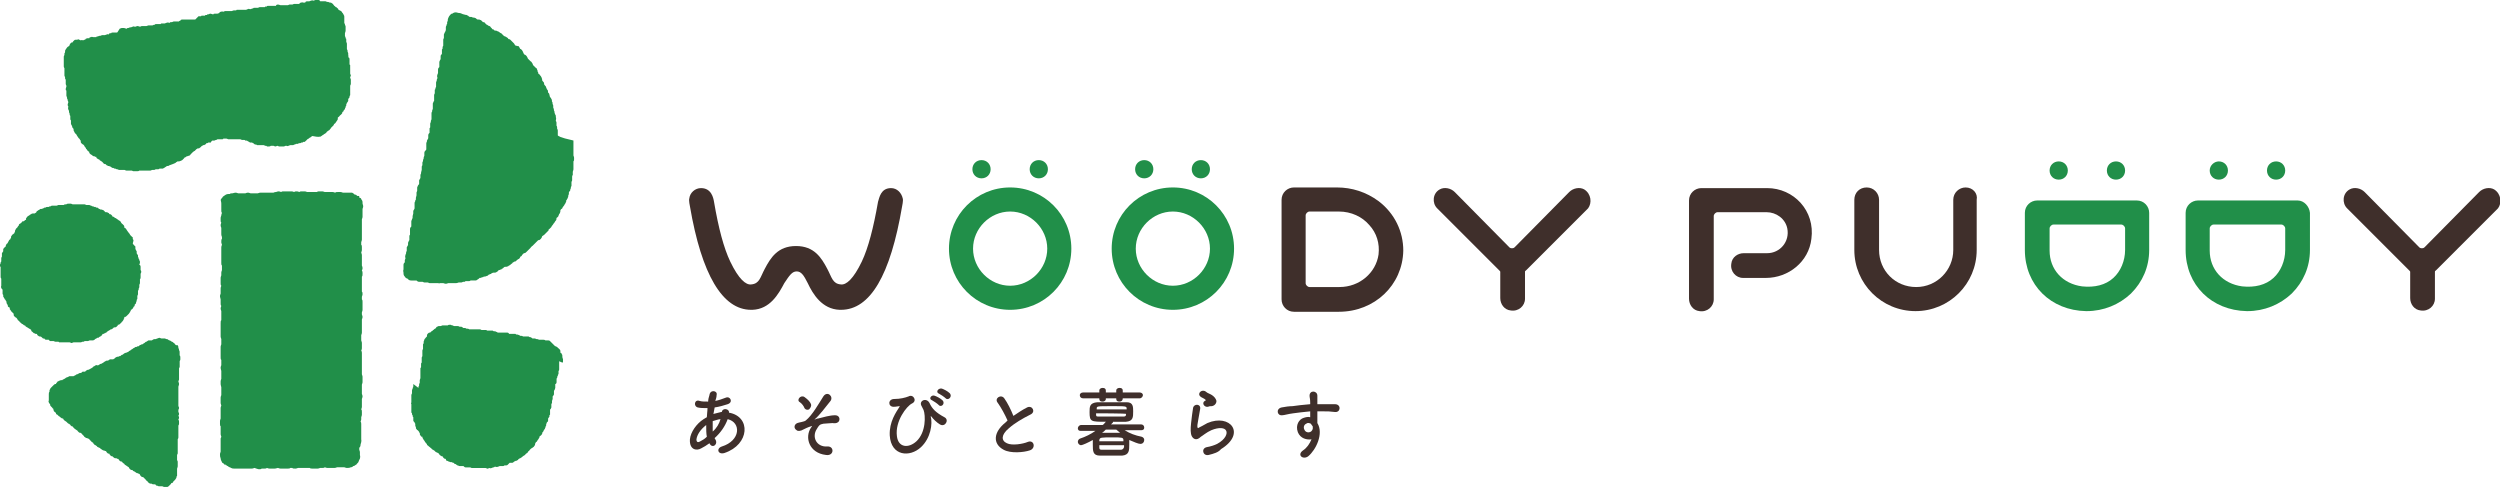 <svg xmlns="http://www.w3.org/2000/svg" xmlns:xlink="http://www.w3.org/1999/xlink" id="_&#x30EC;&#x30A4;&#x30E4;&#x30FC;_2" x="0px" y="0px" viewBox="0 0 384.1 75.5" style="enable-background:new 0 0 384.1 75.5;" xml:space="preserve"><style type="text/css">	.st0{fill:#218F49;}	.st1{fill:#3F2F2B;}</style><g id="_&#x30EC;&#x30A4;&#x30E4;&#x30FC;_1-2">	<g>		<g>			<g>				<g>					<path class="st0" d="M27.7,54.9c0-0.1,0-0.2-0.1-0.3c0,0,0,0,0-0.1c0,0,0-0.1,0-0.1c0-0.1,0-0.2,0-0.3c0-0.1,0-0.2-0.1-0.3      l0-0.1c0-0.1-0.1-0.2-0.1-0.3l0-0.1c0-0.1-0.1-0.2-0.1-0.2l0-0.1C27.1,53.1,27,53,27,53c0,0,0,0-0.1-0.1l0,0      c-0.1-0.1-0.1-0.2-0.2-0.2c-0.1-0.1-0.2-0.2-0.3-0.2c-0.1-0.1-0.2-0.1-0.3-0.2c0,0,0,0-0.1,0c-0.1-0.1-0.2-0.1-0.3-0.2      c0,0-0.1,0-0.1,0c-0.1,0-0.2-0.1-0.3-0.1c-0.1,0-0.2,0-0.3,0c0,0,0,0-0.1,0c0,0,0,0-0.1,0c-0.1,0-0.2-0.1-0.3-0.1      c-0.1,0-0.3,0.1-0.3,0.1c0,0,0,0,0,0c-0.1,0-0.2,0.1-0.3,0.1c0,0-0.1,0-0.1,0c-0.1,0-0.2,0-0.3,0.1c-0.1,0-0.1,0.1-0.2,0.1      c0,0-0.1,0-0.1,0c-0.1,0-0.2,0-0.4,0c-0.1,0.1-0.2,0.1-0.3,0.2c-0.1,0-0.2,0.1-0.2,0.1c0,0,0,0-0.1,0.1c-0.1,0-0.1,0.1-0.2,0.1      c0,0,0,0-0.1,0.1c-0.1,0-0.2,0-0.3,0.1c-0.1,0-0.2,0.1-0.2,0.1c0,0,0,0-0.1,0.1c-0.1,0-0.1,0-0.1,0c-0.1,0-0.1,0-0.2,0.1      c-0.1,0-0.1,0-0.1,0c-0.1,0-0.1,0-0.2,0.1c-0.1,0-0.1,0.1-0.2,0.1c0,0-0.1,0-0.1,0.1c-0.1,0-0.1,0.1-0.2,0.1c0,0-0.1,0-0.1,0.1      c-0.1,0-0.1,0.1-0.2,0.1c0,0-0.1,0-0.1,0.1c-0.1,0-0.1,0.1-0.2,0.1c0,0-0.1,0-0.2,0.1c-0.1,0-0.2,0-0.3,0.1      c-0.2,0.1-0.2,0.2-0.3,0.2c-0.1,0-0.2,0.1-0.2,0.1c0,0,0,0-0.1,0.1c-0.1,0-0.2,0-0.3,0.1c0,0,0,0-0.1,0c-0.1,0-0.1,0-0.3,0.1      c-0.1,0.1-0.2,0.1-0.2,0.2c0,0,0,0,0,0c-0.1,0-0.2,0.1-0.2,0.1c0,0,0,0-0.1,0c-0.1,0-0.2,0-0.4,0c-0.1,0.1-0.2,0.1-0.3,0.2      c0,0,0,0-0.1,0c-0.1,0-0.2,0-0.3,0.1c-0.1,0-0.1,0.1-0.2,0.1c0,0,0,0-0.1,0.1c-0.1,0-0.1,0.1-0.2,0.1c0,0-0.1,0-0.1,0.1      c0,0-0.1,0-0.1,0c-0.1,0-0.1,0-0.2,0.1c-0.1,0-0.1,0.1-0.2,0.1c0,0,0,0-0.1,0.1C15,56,15,56.1,14.9,56.1c0,0,0,0,0,0      c0,0-0.1,0-0.1,0c-0.1,0-0.1,0-0.2,0.1c-0.1,0-0.1,0.1-0.2,0.1c0,0-0.1,0-0.1,0.1L14,56.6c-0.1,0-0.1,0.1-0.2,0.1      c0,0-0.1,0-0.1,0.1c0,0,0,0-0.1,0c-0.1,0-0.1,0-0.3,0.1c-0.1,0.1-0.2,0.1-0.2,0.2c0,0,0,0,0,0c-0.1,0-0.2,0-0.4,0      c-0.1,0.1-0.2,0.1-0.2,0.2c0,0,0,0-0.1,0c-0.1,0-0.2,0-0.3,0.1c-0.1,0-0.2,0.1-0.2,0.1c0,0,0,0-0.1,0c-0.1,0.1-0.2,0.1-0.3,0.2      c-0.1,0-0.2,0.1-0.2,0.1c0,0,0,0-0.1,0c-0.1,0-0.2,0-0.4,0c-0.1,0-0.1,0-0.1,0c-0.1,0-0.1,0-0.2,0.1l-0.3,0.1      c-0.2,0.1-0.2,0.2-0.3,0.2c-0.1,0-0.1,0.1-0.2,0.1c0,0-0.1,0-0.1,0.1c0,0,0,0-0.1,0c-0.1,0-0.2,0-0.4,0.1      c-0.1,0-0.1,0.1-0.2,0.1c0,0-0.1,0-0.1,0.1c-0.1,0.1-0.2,0.2-0.2,0.3c0,0,0,0,0,0c0,0,0,0-0.1,0c-0.1,0-0.2,0.1-0.3,0.2      c-0.1,0.1-0.2,0.2-0.3,0.3c-0.1,0.1-0.2,0.2-0.2,0.3c-0.1,0.1-0.1,0.2-0.1,0.3c0,0,0,0.1,0,0.1c-0.1,0.1-0.1,0.2-0.1,0.4      c0,0.1,0,0.2,0,0.3c0,0,0,0.1,0,0.1c0,0,0,0.1,0,0.1c0,0.1,0,0.2,0,0.3c0,0,0,0,0,0.1c0,0.1-0.1,0.2,0,0.3      c0,0.1,0.1,0.2,0.2,0.3c0,0,0,0,0,0c0,0,0,0,0,0c0,0.1,0,0.2,0.1,0.3c0.1,0.1,0.2,0.2,0.2,0.2c0,0,0,0,0,0h0      c0.1,0.1,0.1,0.2,0.2,0.2l0,0c0,0,0,0,0,0c0,0.1,0,0.2,0.1,0.4c0.1,0.1,0.2,0.1,0.2,0.2c0,0,0.1,0,0.1,0c0,0,0,0,0,0.1      c0,0.1,0.1,0.2,0.2,0.2C9,63.9,9.1,64,9.1,64L9.2,64c0,0.1,0.1,0.1,0.2,0.2c0.1,0.1,0.2,0.1,0.3,0.1c0,0.1,0.1,0.2,0.2,0.3      l0.3,0.2c0.1,0.1,0.1,0.1,0.1,0.1l0.1,0.1c0.1,0.1,0.1,0.1,0.2,0.1c0,0,0,0,0.1,0.1c0.1,0,0.1,0.1,0.1,0.1c0,0,0.1,0.1,0.1,0.1      c0.1,0.1,0.1,0.1,0.2,0.1c0,0,0.1,0,0.1,0.1c0,0,0.1,0.1,0.1,0.1c0,0,0.1,0.1,0.2,0.2l0.3,0.2c0,0,0.1,0,0.1,0.1      c0,0,0.1,0.1,0.2,0.2c0.1,0.1,0.2,0.1,0.3,0.1c0.1,0.1,0.1,0.1,0.1,0.1c0,0,0.1,0,0.1,0.1c0,0,0.1,0.1,0.1,0.1      c0,0,0.1,0.1,0.2,0.2c0,0,0,0,0,0c0,0.1,0.1,0.1,0.2,0.2c0.1,0.1,0.2,0.1,0.2,0.1c0,0,0,0,0.1,0c0.1,0.1,0.1,0.1,0.2,0.1      c0,0,0.1,0,0.1,0.1c0.1,0,0.1,0.1,0.1,0.1c0,0,0.1,0.1,0.1,0.1c0.1,0,0.1,0.1,0.1,0.1c0,0,0.1,0.1,0.1,0.1      c0.1,0.1,0.2,0.1,0.2,0.1c0,0,0,0,0,0c0,0.1,0.1,0.2,0.2,0.3c0.1,0.1,0.1,0.1,0.2,0.1c0,0,0,0,0.1,0.1c0.1,0,0.1,0.1,0.1,0.1      c0,0,0.1,0.1,0.2,0.1c0.1,0.1,0.1,0.1,0.2,0.1c0,0,0.1,0,0.1,0.1l0.3,0.2c0.1,0.1,0.2,0.1,0.2,0.1c0,0,0,0,0.1,0      c0.1,0.1,0.2,0.1,0.3,0.1c0,0,0,0,0,0c0,0.1,0.1,0.2,0.2,0.3c0.1,0.1,0.2,0.1,0.3,0.1c0,0.1,0.1,0.2,0.2,0.3      c0.1,0.1,0.2,0.1,0.3,0.1l0,0c0,0.1,0.1,0.1,0.2,0.2c0.1,0.1,0.2,0.1,0.3,0.1c0,0,0,0,0.1,0c0.1,0.1,0.2,0.1,0.2,0.1      c0,0,0,0,0.1,0c0,0.1,0.1,0.2,0.2,0.3c0.1,0.1,0.2,0.1,0.2,0.1c0,0,0,0,0.1,0c0,0,0,0,0.1,0.1c0,0.1,0.1,0.1,0.2,0.2      c0.1,0,0.1,0.1,0.1,0.1c0,0,0.1,0.1,0.1,0.1l0.3,0.2c0.1,0.1,0.2,0.1,0.3,0.2c0,0.1,0.1,0.2,0.2,0.3c0.1,0.1,0.2,0.1,0.2,0.1      c0,0,0,0,0.1,0c0.1,0,0.1,0.1,0.1,0.1c0,0,0.1,0.1,0.2,0.1l0.3,0.2c0.1,0.1,0.2,0.1,0.3,0.1c0.1,0.1,0.1,0.1,0.2,0.1      c0,0,0,0,0.1,0.1c0,0.1,0.1,0.2,0.2,0.3c0.1,0.1,0.3,0.1,0.3,0.1c0,0,0.1,0.1,0.1,0.1c0,0,0.1,0.1,0.2,0.2c0,0,0,0,0.1,0.1      c0,0.1,0.1,0.1,0.2,0.2c0,0,0,0,0.1,0.1c0,0.1,0.1,0.1,0.2,0.2c0.1,0.1,0.2,0.1,0.3,0.1c0,0,0,0,0.1,0c0.1,0.1,0.2,0.1,0.3,0.1      c0,0,0,0,0.1,0c0,0,0,0,0.1,0c0.1,0,0.1,0.1,0.2,0.2c0,0,0.1,0,0.1,0c0.1,0,0.2,0.1,0.3,0.1c0.2,0,0.3,0,0.4,0c0,0,0,0,0,0      c0,0,0,0,0.1,0c0.1,0,0.2,0.1,0.3,0.1c0,0,0,0,0.1,0c0,0,0.1,0,0.1,0c0.1,0,0.2,0,0.3,0c0.1,0,0.2-0.1,0.3-0.2c0,0,0,0,0.1-0.1      c0.1-0.1,0.2-0.2,0.2-0.2c0,0,0,0,0-0.1c0,0,0,0,0.1,0c0.1,0,0.2-0.1,0.2-0.2c0,0,0,0,0.1-0.1c0.1-0.1,0.1-0.1,0.2-0.2      c0.1-0.1,0.1-0.2,0.2-0.3c0,0,0-0.1,0-0.1c0-0.1,0.1-0.2,0.1-0.2c0-0.1,0-0.2,0-0.2c0,0,0-0.1,0-0.1c0-0.1,0-0.2,0-0.3      c0,0,0-0.1,0-0.1c0-0.1,0-0.2,0-0.3l0-0.1c0-0.1,0.1-0.2,0.1-0.4c0-0.1,0-0.1,0-0.2c0,0,0-0.1,0-0.1c0-0.1,0-0.1,0-0.2      c0,0,0-0.1,0-0.1c0-0.1,0-0.2-0.1-0.3c0-0.1,0-0.2,0-0.3c0,0,0,0,0-0.1c0,0,0-0.1,0-0.1c0-0.1,0-0.1,0-0.2c0,0,0,0,0-0.1      c0-0.1,0.1-0.1,0.1-0.3c0-0.1,0-0.1,0-0.1c0,0,0-0.1,0-0.2c0-0.1,0-0.2,0-0.3c0,0,0,0,0-0.1c0-0.1,0-0.1,0-0.2c0,0,0-0.1,0-0.1      c0-0.1,0-0.1,0-0.1c0-0.1,0-0.1,0-0.2c0-0.1,0-0.2,0-0.3c0,0,0,0,0-0.1c0-0.1,0-0.2,0-0.2c0,0,0-0.1,0-0.1c0,0,0,0,0-0.1      c0-0.1,0.1-0.1,0.1-0.3c0-0.1,0-0.2,0-0.3c0,0,0,0,0-0.1c0-0.1,0-0.1,0-0.2c0,0,0-0.1,0-0.1c0-0.1,0-0.1,0-0.2c0,0,0-0.1,0-0.2      c0-0.1,0-0.2,0-0.2c0,0,0-0.1,0-0.1c0-0.1,0-0.1,0-0.2c0,0,0-0.1,0-0.2c0,0,0,0,0,0c0-0.1,0.1-0.1,0.1-0.3c0-0.1,0-0.1,0-0.1      c0-0.1,0-0.1,0-0.2c0-0.2,0-0.2-0.1-0.3c0-0.1,0.1-0.2,0.1-0.3c0-0.2,0-0.2-0.1-0.3c0,0,0,0,0,0c0-0.1,0.1-0.1,0.1-0.3      c0-0.2-0.1-0.3-0.1-0.3c0-0.1,0-0.1,0-0.1c0-0.1,0-0.1,0-0.2c0-0.1,0.1-0.2,0.1-0.3c0-0.2-0.1-0.3-0.1-0.3c0,0,0-0.1,0-0.1      c0-0.1,0-0.1,0-0.3c0,0,0,0,0-0.1c0-0.1,0-0.1,0-0.3c0-0.1,0-0.2,0-0.3c0,0,0,0,0-0.1c0,0,0,0,0-0.1c0-0.1,0-0.1,0-0.3      c0-0.1,0-0.2,0-0.3c0,0,0,0,0-0.1c0-0.1,0-0.1,0-0.2c0,0,0-0.1,0-0.1c0-0.1,0-0.1,0-0.1c0-0.1,0-0.1,0-0.2c0-0.1,0-0.1,0-0.2      c0,0,0-0.1,0-0.2c0-0.1,0.1-0.2,0.1-0.4c0-0.2-0.1-0.3-0.1-0.4c0,0,0,0,0,0c0-0.1,0.1-0.2,0.1-0.3c0-0.1,0-0.1,0-0.1      c0-0.1,0-0.1,0-0.2c0-0.1,0-0.1,0-0.2c0,0,0-0.1,0-0.1c0-0.1,0-0.1,0-0.1c0-0.1,0-0.1,0-0.2c0-0.1,0-0.2,0-0.3c0,0,0,0,0-0.1      c0-0.1,0-0.2,0-0.2c0,0,0-0.1,0-0.1c0,0,0,0,0-0.1c0-0.1,0.1-0.1,0.1-0.3c0-0.1,0-0.1,0-0.2c0,0,0-0.1,0-0.1c0-0.1,0-0.2,0-0.3      c0,0,0,0,0-0.1c0,0,0,0,0-0.1c0-0.1,0.1-0.1,0.1-0.3c0-0.1,0-0.2,0-0.2c0,0,0-0.1,0-0.1c0-0.1,0-0.2,0-0.3c0,0,0,0,0-0.1      c0,0,0,0,0-0.1C27.7,55.2,27.7,55.1,27.7,54.9L27.7,54.9z"></path>					<path class="st0" d="M7.7,52.4c0,0,0.1,0,0.1,0c0.1,0,0.1,0,0.2,0c0,0,0.1,0,0.1,0c0,0,0,0,0.1,0c0.1,0,0.2,0.1,0.3,0.1      c0.1,0,0.2,0,0.2,0c0,0,0.1,0,0.1,0c0,0,0.1,0,0.1,0c0.1,0,0.1,0,0.2,0.1c0,0,0.1,0,0.1,0c0.1,0,0.1,0,0.2,0c0.1,0,0.1,0,0.2,0      l0.1,0c0.1,0,0.1,0,0.2,0c0,0,0.1,0,0.1,0c0.1,0,0.1,0,0.2,0l0.1,0c0.1,0,0.1,0,0.2,0l0.1,0c0,0,0,0,0.1,0      c0.1,0,0.2,0.1,0.3,0.1c0,0,0,0,0,0c0.1,0,0.2-0.1,0.3-0.1c0,0,0,0,0,0c0.1,0,0.2,0,0.2,0c0,0,0.1,0,0.1,0c0,0,0,0,0.1,0      c0.1,0,0.2,0,0.3,0c0,0,0.1,0,0.1,0c0.1,0,0.2,0,0.3,0c0.1,0,0.2-0.1,0.3-0.1c0,0,0.1,0,0.1,0c0.1,0,0.1,0,0.2-0.1      c0,0,0.1,0,0.1,0c0,0,0,0,0.1,0c0.1,0,0.2,0,0.3,0c0.1,0,0.2-0.1,0.3-0.1c0,0,0,0,0.1,0c0,0,0.1,0,0.1,0c0.1,0,0.2,0,0.3,0      c0.1,0,0.1-0.1,0.2-0.1c0,0,0.1,0,0.1-0.1c0.1,0,0.1-0.1,0.2-0.1c0,0,0.1,0,0.1-0.1c0,0,0.1,0,0.1,0c0.1,0,0.2,0,0.2-0.1      c0.1,0,0.1-0.1,0.2-0.1c0,0,0.1,0,0.1-0.1c0.1,0,0.2-0.1,0.2-0.2c0,0,0,0,0.1-0.1c0,0,0.1,0,0.1,0c0.1,0,0.1-0.1,0.2-0.1      c0.1,0,0.1-0.1,0.2-0.1c0,0,0.1,0,0.1-0.1c0.1-0.1,0.2-0.1,0.3-0.2c0.1,0,0.1-0.1,0.2-0.1c0,0,0.1-0.1,0.1-0.1c0,0,0.1,0,0.1,0      c0.1,0,0.1-0.1,0.2-0.1c0.1-0.1,0.1-0.1,0.2-0.2c0,0,0,0,0,0c0,0,0,0,0.1,0c0.1,0,0.2,0,0.3-0.1c0.1-0.1,0.1-0.1,0.2-0.2      c0,0,0-0.1,0-0.1c0,0,0,0,0.1,0c0.1,0,0.2-0.1,0.3-0.2c0.1-0.1,0.1-0.1,0.2-0.2c0,0,0-0.1,0.1-0.1c0.1-0.1,0.1-0.2,0.2-0.3      c0,0,0,0,0-0.1c0.1-0.1,0.1-0.1,0.1-0.2c0,0,0-0.1,0-0.1c0,0,0,0,0.1,0c0.1,0,0.2-0.1,0.3-0.2c0,0,0.1-0.1,0.1-0.1      c0.1-0.1,0.1-0.1,0.2-0.2c0.1-0.1,0.1-0.2,0.2-0.3C20,48.1,20,48,20,47.9c0,0,0,0,0,0c0-0.1,0.1-0.1,0.1-0.2c0,0,0-0.1,0-0.1      c0,0,0,0,0,0c0.1,0,0.2-0.1,0.3-0.2c0-0.1,0.1-0.1,0.1-0.2c0,0,0-0.1,0.1-0.1c0.1-0.1,0.1-0.2,0.1-0.3c0,0,0,0,0,0c0,0,0,0,0,0      c0.1-0.1,0.1-0.1,0.2-0.2l0-0.1c0-0.1,0.1-0.2,0.1-0.3l0-0.1c0-0.1,0.1-0.1,0.1-0.2c0-0.1,0-0.2,0-0.3c0,0,0-0.1,0-0.1      c0-0.1,0.1-0.2,0.1-0.3l0-0.1c0-0.1,0-0.2,0-0.2c0,0,0-0.1,0-0.1c0,0,0-0.1,0-0.1c0-0.1,0.1-0.1,0.1-0.2c0,0,0,0,0-0.1      c0-0.1,0.1-0.2,0.1-0.3c0-0.1,0-0.3,0-0.3c0,0,0,0,0,0c0,0,0,0,0,0c0-0.1,0.1-0.2,0.1-0.3c0-0.1,0-0.2,0-0.3c0,0,0,0,0,0      c0-0.1,0-0.1,0-0.2l0-0.1c0,0,0,0,0,0c0.1-0.1,0.1-0.2,0.1-0.3c0-0.1,0-0.2,0-0.3c0,0,0-0.1,0-0.1c0,0,0,0,0-0.1      c0-0.1,0.1-0.2,0.1-0.3c0-0.1,0-0.2-0.1-0.3c0,0,0-0.1,0-0.1c0,0,0-0.1,0-0.1c0-0.1,0-0.2,0-0.3c0-0.2-0.1-0.3-0.2-0.3      c0-0.1,0.1-0.2,0.1-0.4c0-0.1,0-0.2-0.1-0.3l0,0c0-0.1,0-0.2-0.1-0.2l0-0.1c0-0.1,0-0.1-0.1-0.2c0,0,0-0.1,0-0.1l0-0.1      c0-0.1,0-0.1-0.1-0.2c0-0.1-0.1-0.1-0.1-0.2c0,0,0-0.1,0-0.1c0,0,0-0.1,0-0.1c0-0.1,0-0.2-0.1-0.2c0-0.1-0.1-0.2-0.1-0.3l0-0.1      c0,0,0-0.1,0-0.1c0-0.1,0-0.2-0.1-0.2c-0.1-0.1-0.1-0.2-0.2-0.2c0,0,0,0,0,0c0-0.1-0.1-0.1-0.1-0.2L20.5,37c0,0,0-0.1,0-0.1      c0-0.1-0.1-0.1-0.1-0.2c0,0,0-0.1,0-0.1c0-0.1,0-0.2-0.1-0.2c-0.1-0.1-0.1-0.1-0.2-0.2c0,0-0.1-0.1-0.1-0.1      c0-0.1-0.1-0.1-0.1-0.2c0,0-0.1-0.1-0.1-0.1c0,0,0-0.1-0.1-0.1c0-0.1-0.1-0.1-0.1-0.2c0,0-0.1-0.1-0.1-0.1      c0-0.1-0.1-0.1-0.1-0.2c-0.1-0.1-0.1-0.1-0.2-0.2c0,0-0.1,0-0.1,0c0,0,0,0,0-0.1c0-0.1,0-0.2-0.1-0.3c-0.1-0.1-0.1-0.1-0.2-0.2      c0,0-0.1,0-0.1-0.1c0,0-0.1-0.1-0.1-0.1c0-0.1-0.1-0.1-0.1-0.2c-0.1-0.1-0.1-0.1-0.2-0.1l-0.1-0.1c-0.1-0.1-0.2-0.1-0.3-0.2      c-0.1-0.1-0.1-0.1-0.2-0.1c0,0-0.1,0-0.1-0.1c-0.1-0.1-0.2-0.1-0.2-0.1c0,0-0.1,0-0.1,0c0,0,0,0,0,0c0-0.1-0.1-0.2-0.2-0.3      c-0.1-0.1-0.2-0.1-0.3-0.1c0,0,0,0,0,0c0,0,0,0,0,0c0-0.1-0.1-0.2-0.2-0.2c-0.1-0.1-0.2-0.1-0.3-0.1c0,0,0,0-0.1,0      c0,0,0,0-0.1-0.1c-0.1-0.1-0.1-0.1-0.2-0.2c-0.1,0-0.2-0.1-0.3-0.1c0,0-0.1,0-0.1,0c-0.1,0-0.2-0.1-0.2-0.1c0,0-0.1,0-0.1,0      c0,0,0,0,0,0c-0.1-0.1-0.1-0.2-0.3-0.2c-0.1,0-0.2,0-0.2-0.1c0,0-0.1,0-0.1,0c0,0-0.1,0-0.1,0c-0.1,0-0.1-0.1-0.2-0.1l-0.1,0      c-0.1,0-0.1-0.1-0.2-0.1c-0.1,0-0.2-0.1-0.3-0.1c-0.1,0-0.2,0-0.3,0c0,0,0,0,0,0c0,0,0,0-0.1,0c-0.1,0-0.2-0.1-0.3-0.1      c-0.1,0-0.2,0-0.3,0c0,0-0.1,0-0.1,0c0,0-0.1,0-0.1,0c-0.1,0-0.1,0-0.2,0c-0.1,0-0.2,0-0.3,0c-0.1,0-0.2,0-0.3,0c0,0,0,0-0.1,0      c-0.1,0-0.1,0-0.2,0c0,0-0.1,0-0.1,0c0,0,0,0-0.1,0c-0.1,0-0.2-0.1-0.3-0.1c0,0-0.1,0-0.1,0c-0.1,0-0.2,0-0.3,0      c-0.1,0-0.2,0-0.3,0.1c0,0,0,0-0.1,0c-0.1,0-0.2,0-0.3,0.1c0,0-0.1,0-0.1,0c0,0-0.1,0-0.1,0c-0.1,0-0.2,0-0.3,0      c0,0-0.1,0-0.1,0c-0.1,0-0.2,0-0.2,0c-0.1,0-0.2,0.1-0.3,0.1c0,0,0,0,0,0c0,0,0,0-0.1,0c-0.1,0-0.2,0-0.3,0c0,0-0.1,0-0.1,0      c-0.1,0-0.2,0-0.2,0c-0.1,0-0.2,0.1-0.2,0.1c0,0-0.1,0-0.1,0c-0.1,0-0.2,0.1-0.2,0.1c0,0-0.1,0-0.1,0c0,0-0.1,0-0.1,0      c-0.1,0-0.2,0-0.3,0.1c0,0-0.1,0-0.1,0c-0.1,0-0.1,0-0.2,0.1c-0.1,0-0.2,0.1-0.3,0.1c0,0-0.1,0-0.1,0c-0.1,0-0.1,0-0.2,0.1      c-0.1,0-0.1,0.1-0.2,0.1c0,0-0.1,0-0.1,0.1c-0.1,0-0.2,0.1-0.2,0.2c0,0,0,0-0.1,0.1c-0.1,0-0.1,0.1-0.2,0.1l-0.1,0      c0,0,0,0-0.1,0c-0.1,0-0.2,0-0.3,0.1c-0.1,0-0.1,0.1-0.2,0.1c0,0-0.1,0.1-0.1,0.1c-0.1,0-0.1,0.1-0.2,0.1c0,0-0.1,0.1-0.1,0.1      c-0.1,0.1-0.1,0.2-0.2,0.2c0,0,0,0,0,0.1C4.1,33.5,4,33.6,4,33.7c0,0,0,0.1-0.1,0.1c0,0-0.1,0-0.1,0.1c-0.1,0-0.1,0.1-0.2,0.1      c0,0,0,0-0.1,0c-0.1,0-0.1,0.1-0.2,0.2c0,0-0.1,0.1-0.1,0.1c-0.1,0-0.1,0.1-0.2,0.1c-0.1,0.1-0.1,0.1-0.1,0.2      c0,0,0,0.1-0.1,0.1c0,0.1-0.1,0.1-0.1,0.2l-0.1,0.1c0,0-0.1,0.1-0.1,0.1c-0.1,0.1-0.1,0.1-0.1,0.2c-0.1,0.1-0.1,0.2-0.1,0.2      c0,0,0,0.1,0,0.1c0,0.1-0.1,0.1-0.1,0.2c0,0,0,0.1-0.1,0.1c0,0,0,0-0.1,0.1c-0.1,0-0.1,0.1-0.2,0.2c-0.1,0.1-0.1,0.2-0.1,0.2      c0,0,0,0.1,0,0.1c0,0.1-0.1,0.1-0.1,0.2c0,0,0,0.1-0.1,0.1l-0.1,0.1c0,0.1-0.1,0.1-0.1,0.2c0,0.1-0.1,0.1-0.1,0.2      c0,0,0,0.1-0.1,0.1l-0.1,0.1c0,0.1-0.1,0.1-0.1,0.2c0,0,0,0,0,0.1c0,0.1-0.1,0.1-0.2,0.2c0,0,0,0.1-0.1,0.1      c0,0.1-0.1,0.1-0.1,0.2c0,0.1,0,0.2,0,0.3c0,0,0,0,0,0c0,0,0,0,0,0c-0.1,0.1-0.1,0.2-0.2,0.3c0,0.1,0,0.2,0,0.3      c0,0,0,0.1,0,0.1c0,0,0,0,0,0.1c0,0.1-0.1,0.1-0.1,0.3c0,0.1,0,0.2,0,0.3c0,0,0,0,0,0c0,0,0,0.1,0,0.1c0,0.1,0,0.1-0.1,0.2      c0,0,0,0,0,0.1c0,0.1-0.1,0.2-0.1,0.3c0,0.1,0,0.3,0.1,0.3c0,0,0,0,0,0c0,0,0,0.1,0,0.1c0,0.1,0,0.1,0,0.2c0,0,0,0.1,0,0.1      c0,0.1,0,0.2,0,0.3c0,0.1,0,0.2,0,0.3c0,0,0,0.1,0,0.1c0,0,0,0.1,0,0.1c0,0.1,0,0.2,0,0.3c0,0.1,0,0.2,0.1,0.3c0,0,0,0.1,0,0.1      c0,0.1,0,0.1,0,0.2c0,0,0,0.1,0,0.1c0,0,0,0.1,0,0.1c0,0.1,0,0.1,0,0.2l0,0.1c0,0.1,0,0.2,0,0.2c0,0,0,0,0,0.1      c0,0.1-0.1,0.2,0,0.3c0,0.1,0.1,0.2,0.2,0.3c0,0,0,0,0,0c0,0,0,0,0,0c0,0.1,0,0.2,0,0.3c0,0,0,0.1,0,0.1c0,0.1,0,0.2,0,0.2      c0,0.1,0,0.1,0.1,0.2c0,0,0,0.1,0,0.1c0,0,0,0.1,0,0.1c0,0.1,0,0.1,0.1,0.2c0,0.1,0.1,0.1,0.1,0.2c0,0,0,0.1,0.1,0.1      c0,0.1,0.1,0.1,0.1,0.2c0,0,0,0.1,0.1,0.1c0,0,0,0.1,0,0.1c0,0.1,0,0.2,0.1,0.3c0,0.1,0.1,0.1,0.1,0.2L1.2,47      c0,0.1,0.1,0.2,0.2,0.2c0,0,0.1,0.1,0.1,0.1c0,0,0,0.1,0,0.1c0,0.1,0,0.2,0.1,0.2c0,0.1,0.1,0.1,0.1,0.2c0,0,0.1,0.1,0.1,0.1      c0.1,0.1,0.1,0.1,0.2,0.2c0,0,0.1,0.1,0.1,0.1c0,0,0,0,0,0.1c0,0.1,0,0.2,0.1,0.3c0.1,0.1,0.2,0.1,0.2,0.2c0,0,0,0,0.1,0      c0,0,0,0.1,0.1,0.1c0,0.1,0.1,0.1,0.1,0.2c0,0.1,0.1,0.1,0.2,0.2c0,0,0.1,0.1,0.1,0.1c0,0.1,0.1,0.1,0.2,0.2      c0,0,0.1,0.1,0.1,0.1c0.1,0.1,0.1,0.1,0.2,0.1c0,0,0.1,0.1,0.1,0.1c0.1,0.1,0.1,0.1,0.2,0.1c0,0,0.1,0,0.1,0.1      c0,0,0.1,0.1,0.1,0.1c0.1,0,0.1,0.1,0.2,0.1c0.1,0.1,0.2,0.1,0.3,0.2c0.1,0,0.1,0.1,0.2,0.1l0.1,0.1c0,0,0,0,0,0.1      c0,0.1,0.1,0.1,0.2,0.2c0,0,0.1,0.1,0.1,0.1c0.1,0.1,0.1,0.1,0.2,0.1c0.1,0.1,0.2,0.1,0.3,0.1c0,0,0,0,0.1,0c0,0,0,0,0,0.1      c0,0.1,0.1,0.1,0.2,0.2c0.1,0.1,0.2,0.1,0.3,0.1c0,0,0,0,0,0c0.1,0,0.2,0.1,0.3,0.2c0,0,0,0,0.1,0.1c0.1,0,0.1,0.1,0.2,0.1      C6.6,52,6.6,52,6.7,52c0,0,0.1,0,0.1,0c0,0,0,0,0,0c0.1,0.1,0.1,0.2,0.3,0.2c0.1,0,0.2,0,0.3,0h0c0,0,0,0,0.1,0      C7.5,52.3,7.6,52.3,7.7,52.4L7.7,52.4z"></path>					<path class="st0" d="M86.5,55.6c0-0.1,0-0.2,0-0.3c0,0,0-0.1,0-0.1c0-0.1-0.1-0.2-0.1-0.4c0,0,0-0.1,0-0.1c0-0.1,0-0.2-0.1-0.3      c0-0.1-0.1-0.2-0.2-0.2c0,0,0,0,0-0.1c0,0,0,0,0-0.1c0-0.1,0-0.2-0.1-0.3c-0.1-0.1-0.1-0.1-0.2-0.2c0,0-0.1,0-0.1-0.1      c-0.1-0.1-0.2-0.1-0.3-0.2c0,0,0,0,0,0l-0.1,0c-0.1-0.1-0.1-0.1-0.2-0.2c0,0,0,0-0.1-0.1c-0.1-0.1-0.1-0.1-0.2-0.2      c0,0,0,0-0.1-0.1c-0.1-0.1-0.1-0.1-0.2-0.2c-0.1-0.1-0.2-0.1-0.3-0.1c-0.1,0-0.2,0-0.3,0c0,0-0.1,0-0.1,0l0,0      c0,0-0.1-0.1-0.3-0.1c-0.1,0-0.2,0-0.3,0c-0.1,0-0.2,0-0.3,0c0,0,0,0-0.1,0l0,0c0,0-0.1-0.1-0.3-0.1c0,0-0.1,0-0.1,0      c-0.1,0-0.1-0.1-0.2-0.1c-0.2,0-0.3,0-0.4,0c-0.1-0.1-0.1-0.1-0.3-0.2c0,0-0.1,0-0.1,0c-0.1,0-0.1-0.1-0.2-0.1      c-0.1,0-0.2,0-0.3,0c0,0,0,0-0.1,0c-0.1,0-0.2,0-0.3,0l0,0c0,0,0,0-0.1,0c-0.1,0-0.1-0.1-0.3-0.1c-0.1,0-0.1,0-0.1,0      c-0.1,0-0.1,0-0.2-0.1l-0.3-0.1c-0.1,0-0.1,0-0.1,0c-0.1,0-0.1,0-0.2-0.1c-0.2,0-0.2,0-0.3,0c-0.1,0-0.2,0-0.3,0c0,0,0,0-0.1,0      c-0.1,0-0.1,0-0.2,0c0,0-0.1,0-0.1,0c0-0.1-0.1-0.2-0.3-0.2c-0.1,0-0.1,0-0.2,0c0,0-0.1,0-0.1,0c-0.1,0-0.1,0-0.2,0      c0,0-0.1,0-0.1,0c-0.1,0-0.2,0-0.3,0c-0.1,0-0.2,0-0.3,0c0,0,0,0-0.1,0s-0.1,0-0.1,0c-0.1,0-0.1-0.1-0.2-0.1c0,0,0,0,0,0      c-0.1,0-0.1-0.1-0.3-0.1c-0.1,0-0.1,0-0.1,0c0,0-0.1,0-0.2-0.1c-0.1,0-0.2,0-0.3,0c0,0,0,0-0.1,0c-0.1,0-0.1,0-0.2,0      c0,0-0.1,0-0.1,0c-0.1,0-0.1,0-0.1,0c0,0-0.1,0-0.2-0.1c-0.1,0-0.2,0-0.3,0c0,0,0,0,0,0c-0.1,0-0.2,0-0.2,0c0,0-0.1,0-0.1,0      c0,0,0,0-0.1,0c-0.1,0-0.1-0.1-0.3-0.1c-0.1,0-0.2,0-0.2,0c0,0,0,0-0.1,0c-0.1,0-0.1,0-0.2,0c0,0-0.1,0-0.1,0      c-0.1,0-0.1,0-0.1,0c0,0-0.1,0-0.2,0c-0.1,0-0.1,0-0.2,0c0,0-0.1,0-0.1,0c-0.1,0-0.1,0-0.2,0c0,0-0.1,0-0.2,0c0,0,0,0,0,0      c0,0-0.1-0.1-0.3-0.1c-0.1,0-0.1,0-0.1,0c0,0-0.1,0-0.2-0.1c-0.1,0-0.2,0-0.3,0c0,0-0.1-0.1-0.3-0.2c-0.1,0-0.2,0-0.3,0      c0,0,0,0,0,0c0,0-0.1-0.1-0.3-0.1c-0.2,0-0.3,0-0.4,0c-0.1,0-0.1,0-0.1,0c-0.1,0-0.1,0-0.2-0.1c0,0,0,0-0.1,0      c-0.1,0-0.2-0.1-0.3-0.1c-0.2,0-0.3,0-0.4,0.1c0,0,0,0,0,0c0,0-0.1,0-0.1,0c-0.1,0-0.2,0-0.3,0c0,0-0.1,0-0.1,0      c-0.1,0-0.2,0-0.3,0c-0.1,0-0.2,0.1-0.3,0.1c0,0-0.1,0-0.1,0c0,0-0.1,0-0.1,0c-0.1,0-0.2,0-0.3,0.1c-0.1,0-0.2,0.1-0.2,0.2      c0,0-0.1,0-0.1,0.1c-0.1,0-0.2,0.1-0.2,0.1l-0.1,0.1c0,0-0.1,0-0.1,0.1c-0.1,0-0.1,0.1-0.2,0.1c-0.1,0.1-0.2,0.2-0.2,0.2      c0,0,0,0-0.1,0c-0.1,0-0.2,0.1-0.3,0.2c-0.1,0.1-0.1,0.3-0.1,0.4c0,0,0,0,0,0c0,0,0,0,0,0c-0.1,0.1-0.1,0.1-0.2,0.2      c0,0,0,0.1-0.1,0.1c0,0.1-0.1,0.1-0.1,0.2c0,0.1-0.1,0.2-0.1,0.3l0,0.1c0,0.1,0,0.1,0,0.1c0,0,0,0.1-0.1,0.2c0,0.1,0,0.2,0,0.2      c0,0,0,0,0,0.1c0,0.1,0,0.2,0,0.2c0,0,0,0.1,0,0.1c0,0,0,0,0,0.1c0,0.1-0.1,0.1-0.1,0.3c0,0.1,0,0.1,0,0.2c0,0,0,0.1,0,0.1      c0,0.1,0,0.2,0,0.3c0,0,0,0,0,0.1c0,0,0,0,0,0.1c0,0.1-0.1,0.1-0.1,0.3c0,0.1,0,0.2,0,0.2c0,0,0,0.1,0,0.1c0,0.1,0,0.2,0,0.3      c0,0,0,0,0,0.1c-0.1,0.1-0.1,0.1-0.1,0.3c0,0.1,0,0.2,0,0.3c0,0,0,0,0,0.1c0,0.1-0.1,0.1-0.1,0.2c0,0.1,0,0.1,0,0.2      c0,0,0,0.1,0,0.1c0,0.1,0,0.2,0,0.2c0,0,0,0.1,0,0.1c0,0.1,0,0.2,0,0.2c0,0,0,0.1,0,0.1c0,0.1,0,0.2,0,0.2c0,0,0,0,0,0.1      c0,0.1,0,0.1,0,0.1c0,0,0,0.1,0,0.2l-0.1,0.3c0,0.1,0,0.1,0,0.2c0,0,0,0.1,0,0.2c0,0.1-0.1,0.1-0.1,0.3c0,0.1,0,0.1,0,0.1      c0,0.1,0,0.1-0.1,0.2c0,0.1,0,0.1,0,0.2L63.5,59c0,0.1,0,0.3,0,0.3c0,0,0,0,0,0c0,0.1,0,0.2-0.1,0.3c0,0,0,0.1,0,0.1      c0,0.1-0.1,0.1-0.1,0.3c0,0.1,0,0.2,0,0.2c0,0,0,0.1,0,0.1c0,0,0,0,0,0.1c0,0.1-0.1,0.2-0.1,0.3c0,0.1,0,0.2,0,0.3      c0,0,0,0,0,0.1c0,0.1,0,0.2,0,0.2c0,0,0,0.1,0,0.1c0,0.1,0,0.2,0,0.2c0,0,0,0.1,0,0.1c0,0,0,0,0,0.1c0,0.1-0.1,0.2,0,0.3      c0,0.1,0,0.2,0,0.2c0,0,0,0.1,0,0.1c0,0,0,0.1,0,0.1c0,0.1,0,0.1,0,0.2c0,0,0,0.1,0,0.1c0,0.1,0,0.2,0,0.2c0,0.1,0,0.1,0,0.2      l0,0.1c0,0.1,0,0.1,0.1,0.2c0,0,0,0.1,0,0.1c0,0.1,0,0.1,0.1,0.2l0,0.1c0,0.1,0,0.1,0.1,0.2l0,0.1c0,0,0,0,0,0.1      c0,0.1,0,0.2,0,0.3c0,0.1,0.1,0.2,0.2,0.3c0,0,0,0,0,0c0,0.1,0.1,0.2,0.1,0.2c0,0,0,0.1,0,0.1c0,0,0,0,0,0.1      c0,0.1,0,0.2,0.1,0.3c0,0,0,0.1,0,0.1c0,0.1,0,0.2,0.1,0.2c0,0.1,0.1,0.2,0.2,0.2c0,0,0,0.1,0.1,0.1c0,0.1,0.1,0.1,0.1,0.2      c0,0,0,0.1,0.1,0.1c0,0,0,0,0,0.1c0,0.1,0,0.2,0.1,0.3c0.1,0.1,0.1,0.2,0.2,0.2c0,0,0,0,0.1,0c0,0,0,0.1,0,0.1      c0,0.1,0.1,0.2,0.1,0.2c0,0.1,0.1,0.1,0.1,0.2c0,0,0.1,0.1,0.1,0.1c0,0.1,0.1,0.1,0.1,0.2c0,0,0.1,0.1,0.1,0.1      c0,0,0,0.1,0.1,0.1c0,0.1,0.1,0.1,0.1,0.2c0,0.1,0.1,0.1,0.2,0.2c0,0,0.1,0.1,0.1,0.1c0.1,0.1,0.2,0.1,0.2,0.2c0,0,0.1,0,0.1,0      c0,0,0,0.1,0.1,0.1c0,0.1,0.1,0.1,0.2,0.2c0.1,0,0.1,0.1,0.2,0.1c0,0,0.1,0.1,0.1,0.1c0.1,0.1,0.2,0.2,0.3,0.2      c0.1,0,0.1,0.1,0.2,0.1c0,0,0.1,0,0.1,0.1c0,0,0,0,0.1,0.1c0,0.1,0.1,0.1,0.2,0.2c0.1,0.1,0.2,0.1,0.2,0.1c0,0,0.1,0,0.1,0      c0,0,0,0,0,0c0,0.1,0.1,0.2,0.2,0.3c0.1,0.1,0.2,0.1,0.2,0.1c0,0,0.1,0,0.1,0c0,0,0,0,0,0.1c0,0.1,0.1,0.2,0.2,0.2      c0.1,0,0.2,0.1,0.2,0.1c0,0,0.1,0,0.1,0c0.1,0.1,0.2,0.1,0.3,0.1c0,0,0,0,0.1,0c0.1,0,0.1,0.1,0.2,0.1c0,0,0.1,0,0.1,0      c0,0,0,0,0,0c0.1,0.1,0.1,0.2,0.3,0.2c0,0,0.1,0,0.1,0.1c0.1,0,0.1,0.1,0.2,0.1c0.1,0,0.2,0.1,0.3,0.1c0.1,0,0.2,0,0.3,0      c0,0,0,0,0,0c0.1,0,0.1,0,0.2,0c0,0,0.1,0,0.1,0c0,0,0,0,0,0c0.1,0.1,0.2,0.2,0.3,0.2c0.1,0,0.1,0,0.2,0c0,0,0.1,0,0.1,0      c0.1,0,0.3,0,0.3,0c0,0,0,0,0,0c0,0,0,0,0.1,0c0.1,0,0.2,0.1,0.3,0.1l0.1,0c0.1,0,0.2,0,0.3,0l0.1,0c0.1,0,0.2,0,0.2,0      c0,0,0,0,0,0c0.1,0,0.2,0,0.2,0c0,0,0.1,0,0.1,0c0.1,0,0.2,0,0.3,0h0.1c0.1,0,0.2,0,0.2,0c0,0,0.1,0,0.1,0c0,0,0.1,0,0.1,0      c0.1,0,0.1,0,0.2,0c0,0,0,0,0.1,0c0.1,0,0.2,0.1,0.3,0.1c0.1,0,0.2-0.1,0.3-0.1c0,0,0,0,0,0c0,0,0,0,0,0c0.1,0,0.2,0.1,0.3,0      c0.1,0,0.2-0.1,0.3-0.1c0,0,0,0,0,0c0.1,0,0.1,0,0.2-0.1l0.1,0c0,0,0,0,0,0c0.1,0,0.2,0.1,0.4,0c0.1,0,0.2-0.1,0.3-0.1      c0,0,0.1,0,0.1,0c0,0,0,0,0.1,0c0.1,0,0.2,0,0.3,0c0.1,0,0.2-0.1,0.2-0.1c0,0,0.1,0,0.1,0c0,0,0.1,0,0.1,0c0.1,0,0.2,0,0.3-0.1      c0.1-0.1,0.2-0.2,0.3-0.3c0.1,0,0.2,0,0.4,0c0.1,0,0.2-0.1,0.3-0.2c0.1,0,0.2-0.1,0.2-0.1l0.1,0c0.1,0,0.1-0.1,0.2-0.1      c0,0,0.1,0,0.1-0.1l0.1-0.1c0.1,0,0.1-0.1,0.2-0.1c0.1,0,0.1-0.1,0.2-0.1c0,0,0.1-0.1,0.1-0.1c0,0,0.1,0,0.1-0.1      c0.1,0,0.1-0.1,0.2-0.1c0.1-0.1,0.2-0.1,0.2-0.2l0,0c0,0,0.1,0,0.1-0.1c0.1,0,0.1-0.1,0.2-0.1c0.1-0.1,0.1-0.2,0.2-0.3      c0,0,0,0,0,0c0.1,0,0.1-0.1,0.2-0.2l0.1-0.1c0,0,0.1-0.1,0.1-0.1c0.1,0,0.1-0.1,0.2-0.1c0,0,0,0,0.1-0.1c0.1,0,0.1-0.1,0.2-0.2      c0.1-0.1,0.1-0.2,0.1-0.2c0,0,0-0.1,0-0.1c0-0.1,0.1-0.1,0.1-0.2c0,0,0-0.1,0.1-0.1c0,0,0.1-0.1,0.1-0.1c0-0.1,0.1-0.1,0.1-0.2      c0,0,0.1-0.1,0.1-0.1c0-0.1,0.1-0.1,0.1-0.2c0.1-0.1,0.1-0.2,0.1-0.2c0,0,0-0.1,0-0.1c0,0,0,0,0,0c0.1,0,0.2-0.1,0.3-0.2      c0-0.1,0.1-0.1,0.1-0.2c0,0,0-0.1,0-0.1c0,0,0-0.1,0.1-0.1c0-0.1,0.1-0.1,0.1-0.2c0-0.1,0.1-0.1,0.1-0.2l0.1-0.1      c0-0.1,0.1-0.2,0.1-0.3c0-0.1,0.1-0.2,0.1-0.2c0,0,0-0.1,0-0.1c0-0.1,0-0.2,0.1-0.3c0,0,0-0.1,0-0.1c0,0,0,0,0,0      c0.1-0.1,0.2-0.1,0.2-0.3c0-0.1,0-0.2,0-0.3c0,0,0,0,0,0c0,0,0,0,0,0c0.1-0.1,0.1-0.2,0.2-0.3c0-0.1,0-0.1,0-0.2l0.1-0.1      c0-0.1,0-0.2,0-0.3c0,0,0,0,0-0.1c0-0.1,0-0.2,0-0.3c0,0,0,0,0-0.1c0.1,0,0.1-0.1,0.2-0.3c0-0.1,0-0.2,0-0.3c0,0,0,0,0-0.1      c0,0,0,0,0-0.1c0-0.1,0.1-0.1,0.1-0.2c0-0.1,0-0.1,0-0.1c0,0,0-0.1,0-0.2l0.1-0.3c0-0.1,0-0.2,0-0.4c0.1-0.1,0.1-0.1,0.2-0.3      c0-0.1,0-0.2,0-0.3c0,0,0,0,0-0.1c0-0.1,0-0.1,0-0.1c0,0,0-0.1,0.1-0.2l0.1-0.3c0-0.1,0-0.2,0-0.3c0-0.1,0-0.2,0-0.2      c0,0,0,0,0-0.1c0.1,0,0.2-0.1,0.2-0.3c0-0.2,0-0.3,0-0.4c0,0,0-0.1,0-0.1c0-0.1,0.1-0.1,0.1-0.2c0,0,0-0.1,0-0.1      c0-0.1,0.1-0.1,0.1-0.2c0,0,0-0.1,0-0.1c0,0,0.1-0.1,0.1-0.2c0-0.1,0-0.2,0-0.3c0,0,0,0,0-0.1c0.1-0.1,0.1-0.1,0.1-0.3      c0-0.1,0-0.2,0-0.2c0,0,0-0.1,0-0.1c0-0.1,0-0.2,0-0.3c0,0,0-0.1,0-0.1c0-0.1,0-0.2,0-0.3c0,0,0-0.1,0-0.1c0,0,0,0,0-0.1      C86.5,55.8,86.5,55.7,86.5,55.6L86.5,55.6z"></path>					<path class="st0" d="M85.7,20.8C85.7,20.8,85.7,20.8,85.7,20.8c0-0.2,0-0.3,0-0.3c0-0.1,0-0.2,0-0.2c0-0.1,0-0.1,0-0.2      c0-0.1,0-0.2-0.1-0.3c0,0,0-0.1,0-0.1c0-0.1,0-0.3-0.1-0.4c0,0,0-0.1,0-0.1c0-0.1,0-0.2,0-0.3c0-0.1,0-0.2-0.1-0.3      c0,0,0-0.1,0-0.1c0,0,0,0,0,0c0-0.1,0.1-0.3,0-0.5l0-0.1c0-0.1,0-0.2-0.1-0.3c0-0.1-0.1-0.2-0.1-0.3c0,0,0-0.1,0-0.1      c0-0.1-0.1-0.2-0.1-0.3c0,0,0-0.1,0-0.1c0-0.1-0.1-0.2-0.1-0.3c0,0,0-0.1,0-0.1c0,0,0-0.1,0-0.1c0-0.1,0-0.2-0.1-0.3      c0,0,0-0.1,0-0.1c0-0.1,0-0.2-0.1-0.3c0,0,0-0.1,0-0.1c0-0.1,0-0.2-0.1-0.3c0-0.1-0.1-0.2-0.2-0.3c0,0,0,0,0,0      c0-0.1-0.1-0.3-0.1-0.4c0-0.1-0.1-0.2-0.1-0.2l-0.1-0.1c0,0,0-0.1,0-0.1c0-0.1,0-0.2-0.1-0.3c-0.1-0.1-0.1-0.2-0.2-0.4      c0-0.1-0.1-0.2-0.2-0.3c0,0,0-0.1-0.1-0.1c0,0,0-0.1,0-0.1c0-0.1,0-0.2-0.1-0.3c-0.1-0.1-0.2-0.2-0.2-0.3c0,0,0,0,0,0      c0,0,0,0,0,0c0-0.1,0-0.2-0.1-0.4c0-0.1-0.1-0.1-0.1-0.2c0,0-0.1-0.1-0.1-0.1c-0.1-0.2-0.2-0.2-0.3-0.3l0,0c0,0,0-0.1,0-0.1      c0-0.1-0.1-0.2-0.1-0.2c0,0,0-0.1,0-0.1c0-0.1-0.1-0.2-0.1-0.3c0-0.1-0.1-0.1-0.2-0.2c0,0-0.1-0.1-0.1-0.1      c-0.1-0.1-0.1-0.1-0.2-0.2c0,0,0,0-0.1-0.1c0,0,0,0,0,0c0-0.1-0.1-0.3-0.2-0.4c0-0.1-0.1-0.1-0.2-0.2c0,0-0.1-0.1-0.1-0.1      c-0.1-0.1-0.2-0.2-0.3-0.3c0-0.1-0.1-0.2-0.2-0.4c-0.1-0.1-0.2-0.2-0.3-0.2l0,0c0,0-0.1-0.1-0.1-0.1c0-0.1-0.1-0.1-0.1-0.2      c0,0,0,0,0,0c0-0.1-0.1-0.2-0.2-0.4c-0.1-0.1-0.2-0.2-0.3-0.2c0-0.1-0.1-0.2-0.2-0.4C79.5,7.1,79.3,7,79.2,7l-0.1-0.1      C79.1,6.8,79,6.8,79,6.7c0,0-0.1-0.1-0.1-0.1c-0.1-0.1-0.1-0.1-0.2-0.2c0,0-0.1-0.1-0.1-0.1c-0.1-0.1-0.1-0.1-0.2-0.2      C78.3,6,78.1,6,78.1,6c0,0,0,0,0,0l0,0c0-0.1-0.1-0.2-0.3-0.3c-0.1-0.1-0.3-0.1-0.4-0.2c0,0,0,0-0.1-0.1      c-0.1-0.1-0.1-0.1-0.2-0.2c0,0-0.1-0.1-0.1-0.1C76.9,5.1,76.8,5,76.8,5c-0.1-0.1-0.2-0.1-0.3-0.2l-0.1,0      c-0.1-0.1-0.2-0.1-0.3-0.1c0,0-0.1,0-0.1,0c0,0-0.1-0.1-0.1-0.1c-0.1-0.1-0.1-0.1-0.2-0.1c0,0-0.1,0-0.1-0.1      c-0.1-0.1-0.1-0.1-0.2-0.2C75.3,4,75.2,4,75.2,4c0,0-0.1,0-0.1,0c0,0-0.1-0.1-0.1-0.1c-0.1,0-0.1-0.1-0.2-0.1      c0,0-0.1,0-0.1-0.1c-0.1-0.1-0.2-0.1-0.2-0.2c-0.1-0.1-0.2-0.1-0.3-0.1c0,0,0,0,0,0c0,0,0,0,0,0c-0.1-0.1-0.2-0.2-0.3-0.3      c-0.1,0-0.2-0.1-0.3-0.1c0,0-0.1,0-0.1,0c0,0-0.1,0-0.1,0c-0.1,0-0.2-0.1-0.3-0.2c-0.2-0.1-0.3-0.1-0.4-0.1l0,0      c-0.1,0-0.2-0.1-0.3-0.1l-0.1,0c0,0,0,0-0.1,0c-0.1,0-0.2-0.1-0.3-0.2c-0.1,0-0.2-0.1-0.2-0.1c0,0-0.1,0-0.1,0      c-0.1,0-0.3-0.1-0.4-0.1S70.8,2,70.6,2l-0.1,0c-0.1,0-0.3-0.1-0.5-0.1c-0.2,0-0.4,0.1-0.5,0.2l-0.1,0c-0.2,0.1-0.3,0.3-0.4,0.4      c-0.1,0.2-0.2,0.4-0.2,0.5c0,0.1,0,0.1,0,0.1c0,0.1,0,0.1-0.1,0.3c0,0.1,0,0.1,0,0.2c0,0.1,0,0.1-0.1,0.2c0,0.1,0,0.1,0,0.1      c0,0.1-0.1,0.1-0.1,0.3c0,0.2,0,0.3,0,0.4c0,0,0,0,0,0c0,0.1-0.1,0.2-0.1,0.3c-0.1,0.1-0.1,0.2-0.2,0.4c0,0.1,0,0.2,0,0.3      c0,0,0,0.1,0,0.2c0,0.1-0.1,0.2-0.1,0.3c0,0.1,0,0.2,0,0.3c0,0,0,0,0,0.1c0,0.2,0,0.3,0,0.4c0,0.1,0,0.1,0,0.1      c0,0.1-0.1,0.1-0.1,0.3c0,0.1,0,0.1,0,0.1c0,0.1,0,0.1-0.1,0.2c0,0.1,0,0.2,0,0.3c0,0,0,0,0,0.1c0,0.1,0,0.1,0,0.2      c0,0.1,0,0.1-0.1,0.2c-0.1,0.1-0.1,0.2-0.1,0.3s0,0.3,0,0.4c-0.1,0.1-0.1,0.2-0.2,0.4c0,0.1,0,0.2,0,0.3c0,0,0,0,0,0.1      c0,0.2,0,0.3,0,0.4c-0.1,0.1-0.2,0.2-0.2,0.4c0,0.1,0,0.2,0,0.3c0,0,0,0,0,0.1c0,0,0,0,0,0.1c0,0.1-0.1,0.2-0.1,0.3      c-0.1,0.2,0,0.4,0,0.4c0,0,0,0,0,0.1c0,0.1-0.1,0.2-0.1,0.3c0,0.1,0,0.1,0,0.1c0,0.1-0.1,0.1-0.1,0.3c0,0.1,0,0.2,0,0.2      c0,0,0,0.1,0,0.2c0,0.1,0,0.1,0,0.2c0,0.1,0,0.1-0.1,0.2c0,0.1,0,0.1,0,0.1c0,0.1,0,0.1-0.1,0.2c0,0.2,0,0.3,0,0.4      c0,0,0,0,0,0.1c0,0.1-0.1,0.2-0.1,0.3c0,0.2,0,0.4,0,0.5c0,0.1,0,0.1,0,0.2c0,0,0,0.1,0,0.2c-0.1,0.1-0.1,0.2-0.2,0.4      c0,0.1,0,0.2,0,0.3c0,0,0,0.1,0,0.1c0,0.1,0,0.2,0,0.3c0,0,0,0,0,0.1c0,0.1-0.1,0.2-0.1,0.3c0,0.1,0,0.1,0,0.1      c0,0.1-0.1,0.1-0.1,0.3c0,0.1,0,0.2,0,0.3c0,0,0,0.1,0,0.1c0,0.1,0,0.2,0,0.3c0,0,0,0.1,0,0.1c0,0,0,0,0,0.1      c0,0.1-0.1,0.2-0.1,0.3c0,0,0,0,0,0.1c0,0.1-0.1,0.2-0.1,0.3c0,0.2,0,0.3,0,0.4c0,0.1,0,0.1,0,0.1c0,0.1,0,0.1-0.1,0.2      c0,0.1,0,0.2,0,0.2c0,0,0,0.1,0,0.2c0,0.1,0,0.2,0,0.2c0,0,0,0.1,0,0.1c-0.1,0.1-0.2,0.2-0.2,0.4c0,0.2,0,0.3,0,0.4      c0,0.1-0.1,0.2-0.2,0.4c0,0,0,0,0,0.1c0,0.1-0.1,0.2-0.1,0.3c0,0.2,0,0.3,0,0.4c0,0.1,0,0.2,0,0.3c0,0,0,0,0,0.1      c0,0.1,0,0.1,0,0.1c0,0.1,0,0.1-0.1,0.2c-0.1,0.1-0.2,0.2-0.2,0.4c0,0.2,0,0.3,0,0.4c0,0,0,0,0,0c0,0.1-0.1,0.2-0.1,0.3      c0,0,0,0,0,0.1c0,0.1-0.1,0.2-0.1,0.3c0,0,0,0,0,0.1c0,0.1-0.1,0.2-0.1,0.3c0,0.2,0,0.3,0,0.4c-0.1,0.1-0.1,0.2-0.1,0.3      c0,0.2,0,0.3,0,0.4l-0.1,0.4c0,0,0,0,0,0.1c0,0.1-0.1,0.2-0.1,0.3c0,0.2,0,0.3,0,0.4c0,0.1-0.1,0.2-0.2,0.4c0,0.2,0,0.3,0,0.4      c0,0.1,0,0.1,0,0.1c0,0.1,0,0.1-0.1,0.2c-0.1,0.1-0.1,0.2-0.2,0.4c0,0.2,0,0.3,0,0.4c0,0,0,0,0,0.1c0,0.1-0.1,0.2-0.1,0.3      c0,0.1,0,0.2,0,0.3c0,0,0,0,0,0.1l-0.1,0.4c0,0.1,0,0.1,0,0.2c0,0.1,0,0.1-0.1,0.2c0,0.1,0,0.1,0,0.1c0,0.1-0.1,0.1-0.1,0.3      c0,0.1,0,0.2,0,0.2c0,0,0,0.1,0,0.2c0,0.1,0,0.2,0,0.3c0,0,0,0,0,0.1c0,0.1-0.1,0.2-0.2,0.4c0,0.2,0,0.3,0,0.4l-0.1,0.4      c0,0.1,0,0.1,0,0.2c0,0.1,0,0.1-0.1,0.3c0,0.1-0.1,0.2-0.1,0.3c0,0.2,0,0.3,0,0.4c0,0.1,0,0.2,0,0.3c0,0,0,0,0,0.1      c-0.1,0.1-0.2,0.2-0.2,0.4c0,0.1,0,0.2,0,0.2c0,0,0,0.1,0,0.1c0,0.1,0,0.2,0,0.2c0,0,0,0.1,0,0.2c0,0.1,0,0.1,0,0.1      c0,0.1,0,0.1-0.1,0.2c0,0.2,0,0.3,0,0.4c0,0.1,0,0.1,0,0.2c0,0,0,0.1,0,0.1c-0.1,0.1-0.1,0.2-0.2,0.4c0,0.1,0,0.2,0,0.3      c0,0,0,0,0,0c0,0.1-0.1,0.2-0.2,0.4c0,0.2,0,0.3,0,0.4c0,0,0,0,0,0.1c0,0.1-0.1,0.2-0.1,0.3c0,0,0,0,0,0.1      c0,0.1-0.1,0.2-0.1,0.3c-0.1,0.2,0,0.4,0,0.5l0,0c0,0.1-0.1,0.2-0.1,0.3c0,0.1,0,0.2,0,0.3l0,0c-0.1,0.1-0.2,0.2-0.2,0.4      c0,0.2,0,0.3,0,0.4c0,0.1,0,0.2,0,0.2c0,0,0,0.1,0,0.1c-0.1,0.2,0,0.4,0,0.5l0,0.1c0,0.1,0,0.3,0.2,0.5      c0.1,0.2,0.3,0.3,0.4,0.3l0.1,0.1c0.1,0.1,0.2,0.2,0.5,0.2c0.1,0,0.2,0,0.3,0c0,0,0.1,0,0.1,0c0.1,0,0.2,0,0.3,0l0.1,0      c0,0,0,0,0,0c0.1,0.1,0.2,0.2,0.4,0.2c0.1,0,0.3,0,0.3,0c0,0,0.1,0,0.1,0c0,0,0.1,0,0.1,0c0.1,0,0.2,0.1,0.3,0.1      c0.2,0,0.3,0,0.4,0c0,0,0,0,0,0c0,0,0,0,0.1,0c0.1,0,0.2,0.1,0.3,0.1c0.1,0,0.2,0,0.2,0l0.2,0c0.1,0,0.2,0,0.2,0      c0.1,0,0.1,0,0.2,0c0.1,0,0.2,0,0.3,0c0,0,0.1,0,0.1,0c0,0,0,0,0.1,0c0.1,0,0.2,0.1,0.3,0c0.1,0,0.2,0,0.3,0c0.1,0,0.1,0,0.1,0      c0,0,0,0,0.1,0c0.1,0,0.2,0.1,0.4,0.1c0,0,0,0,0,0c0.2,0,0.3-0.1,0.4-0.1l0,0c0,0,0,0,0.1,0c0.1,0,0.2,0,0.3,0      c0.1,0,0.2,0,0.2,0l0.2,0c0,0,0.1,0,0.1,0c0.1,0,0.2,0,0.3,0c0.2,0,0.3-0.1,0.4-0.1l0,0c0,0,0.1,0,0.1,0c0.1,0,0.2,0,0.3,0      c0.1,0,0.2-0.1,0.3-0.1c0,0,0,0,0.1,0c0.1,0,0.2,0,0.2-0.1c0,0,0.1,0,0.1,0c0,0,0.1,0,0.1,0c0.1,0,0.2,0,0.3,0      c0.1,0,0.2,0,0.3-0.1l0.1,0c0,0,0,0,0.1,0c0.1,0,0.2,0,0.4,0l0.1,0c0.1,0,0.2,0,0.3-0.1c0.2-0.1,0.3-0.2,0.4-0.3      c0,0,0.1,0,0.1,0c0.1,0,0.2,0,0.2-0.1c0,0,0.1,0,0.1,0c0.1,0,0.2,0,0.2-0.1c0,0,0,0,0.1,0c0.1,0,0.2,0,0.4-0.1      c0.1,0,0.2-0.1,0.2-0.1l0.1-0.1c0.1,0,0.2-0.1,0.3-0.1c0,0,0.1,0,0.1-0.1c0.1,0,0.2-0.1,0.3-0.1c0,0,0,0,0.1,0c0,0,0,0,0,0      c0.1,0,0.3,0,0.4-0.1c0.2-0.1,0.3-0.2,0.3-0.3l0,0c0,0,0,0,0.1,0c0.1,0,0.2-0.1,0.3-0.1c0,0,0.1,0,0.1-0.1      c0.1,0,0.2-0.1,0.2-0.1c0.1-0.1,0.2-0.2,0.3-0.2c0,0,0,0,0,0c0,0,0,0,0.1,0c0.1,0,0.2,0,0.4-0.1l0.1-0.1c0.1,0,0.2-0.1,0.2-0.1      c0.1-0.1,0.2-0.2,0.3-0.2c0,0,0,0,0-0.1c0.1,0,0.1-0.1,0.2-0.1l0.1-0.1c0,0,0,0,0.1,0c0.1,0,0.2-0.1,0.3-0.2      c0,0,0.1-0.1,0.1-0.1c0.1,0,0.1-0.1,0.2-0.1c0.2-0.1,0.2-0.3,0.3-0.4c0,0,0,0,0,0c0.1,0,0.2-0.1,0.2-0.2      c0.1-0.1,0.1-0.1,0.2-0.2l0.1-0.1c0,0,0,0,0.1,0c0.1,0,0.2-0.1,0.3-0.2c0,0,0.1-0.1,0.1-0.1c0.1-0.1,0.1-0.1,0.2-0.2      c0,0,0.1-0.1,0.1-0.1c0.1-0.1,0.1-0.1,0.2-0.2c0.1-0.1,0.1-0.2,0.2-0.2c0,0,0-0.1,0.1-0.1c0,0,0.1-0.1,0.1-0.1      c0.1-0.1,0.1-0.1,0.2-0.2c0.1-0.1,0.1-0.1,0.2-0.2c0,0,0.1-0.1,0.1-0.1c0.1-0.1,0.1-0.1,0.2-0.2c0,0,0.1-0.1,0.1-0.1      c0,0,0,0,0.1,0c0.1,0,0.2-0.1,0.3-0.2c0.1-0.1,0.2-0.3,0.2-0.4c0,0,0,0,0,0c0.1-0.1,0.2-0.1,0.3-0.2c0,0,0.1-0.1,0.1-0.1      c0.1-0.1,0.1-0.1,0.2-0.2c0,0,0.1-0.1,0.1-0.1c0.1-0.1,0.1-0.1,0.2-0.2c0.1-0.1,0.1-0.1,0.1-0.2c0,0,0-0.1,0.1-0.1      c0,0,0.1-0.1,0.1-0.1c0.1-0.1,0.1-0.1,0.2-0.2c0-0.1,0.1-0.1,0.1-0.2c0,0,0.1-0.1,0.1-0.1c0.1-0.1,0.1-0.2,0.2-0.3l0.1-0.1      c0-0.1,0.1-0.1,0.1-0.2c0,0,0.1-0.1,0.1-0.1c0.1-0.1,0.1-0.3,0.1-0.4c0.1-0.1,0.2-0.1,0.3-0.3c0-0.1,0.1-0.2,0.1-0.3l0.1-0.1      c0.1-0.2,0.1-0.3,0.1-0.5c0,0,0,0,0,0c0.1-0.1,0.1-0.2,0.2-0.2l0.1-0.1c0-0.1,0.1-0.2,0.1-0.2c0,0,0-0.1,0.1-0.1      c0-0.1,0.1-0.1,0.1-0.2c0,0,0-0.1,0.1-0.1c0-0.1,0.1-0.2,0.1-0.2c0-0.1,0.1-0.2,0.1-0.3c0,0,0-0.1,0-0.1c0,0,0-0.1,0.1-0.1      c0-0.1,0.1-0.2,0.1-0.2c0-0.1,0.1-0.2,0.1-0.3c0,0,0-0.1,0-0.1c0-0.1,0.1-0.2,0.1-0.3c0,0,0-0.1,0-0.1c0,0,0,0,0-0.1      c0-0.1,0.1-0.2,0.2-0.3c0,0,0-0.1,0-0.1c0-0.1,0.1-0.2,0.1-0.3c0-0.1,0-0.2,0.1-0.3c0,0,0-0.1,0-0.1c0-0.1,0-0.2,0-0.3      c0,0,0-0.1,0-0.1c0,0,0,0,0-0.1c0-0.1,0.1-0.2,0.1-0.3c0-0.2,0-0.3,0-0.4l0,0c0,0,0-0.1,0-0.1c0-0.1,0-0.2,0.1-0.3      c0-0.1,0-0.1,0-0.2c0-0.1,0-0.2,0-0.2c0,0,0,0,0-0.1c0-0.1,0.1-0.2,0.1-0.4c0-0.1,0-0.2,0-0.3l0-0.3c0-0.1,0-0.2,0-0.2      c0-0.1,0-0.3,0-0.4c0.1-0.1,0.1-0.2,0.1-0.4c0-0.2,0-0.3-0.1-0.5c0-0.1,0-0.1,0-0.2l0-0.1c0-0.1,0-0.2,0-0.2c0-0.1,0-0.1,0-0.2      c0,0,0-0.1,0-0.1c0-0.1,0-0.2,0-0.3c0,0,0-0.1,0-0.1c0-0.1,0-0.2,0-0.3l0-0.1c0-0.1,0-0.2,0-0.3c0,0,0-0.1,0-0.1      c0-0.1,0-0.2,0-0.3C85.9,21.1,85.8,20.9,85.7,20.8L85.7,20.8z"></path>				</g>				<path class="st0" d="M55.5,67.5c0-0.1,0-0.2,0-0.2c0,0,0-0.1,0-0.1l0-0.4c0-0.1,0-0.1,0-0.1c0-0.1,0-0.1,0-0.3     c0-0.1,0-0.2,0-0.3c0,0,0,0,0-0.1c0,0,0-0.1,0-0.1c0-0.1,0-0.1,0-0.3c0,0,0,0,0-0.1c0-0.1,0-0.2,0-0.3c0-0.2,0-0.3-0.1-0.4     c0-0.1,0.1-0.2,0.1-0.4c0-0.2,0-0.2,0-0.3c0,0,0,0,0,0c0-0.1,0.1-0.2,0.1-0.4c0-0.1,0-0.1,0-0.1c0-0.1,0-0.1,0-0.3     c0-0.2,0-0.3-0.1-0.4c0-0.1,0.1-0.2,0.1-0.4c0-0.1,0-0.1,0-0.1c0-0.1,0-0.1,0-0.3c0-0.1,0-0.2,0-0.2c0,0,0-0.1,0-0.2     c0-0.2,0-0.2,0-0.3c0,0,0-0.1,0-0.1c0-0.1,0.1-0.2,0.1-0.4c0-0.2-0.1-0.3-0.1-0.4c0,0,0,0,0,0c0-0.1,0-0.2,0-0.3     c0-0.1,0-0.1,0-0.2c0-0.1,0-0.1,0-0.2c0-0.1,0-0.2,0-0.3c0,0,0,0,0-0.1c0-0.1,0-0.2,0-0.2c0,0,0-0.1,0-0.1     c0-0.1,0.1-0.2,0.1-0.4l0-0.4c0-0.1,0-0.2,0-0.2c0,0,0-0.1,0-0.2c0-0.2-0.1-0.3-0.1-0.4c0-0.1,0-0.2,0-0.3c0,0,0-0.1,0-0.1     c0-0.1,0-0.1,0-0.1c0-0.1,0-0.1,0-0.3c0-0.1,0-0.1,0-0.1c0-0.1,0-0.1,0-0.3l0-0.8c0-0.1,0-0.1,0-0.1c0-0.1,0-0.1,0-0.3l0-0.4     l0-0.4c0-0.2,0-0.3-0.1-0.4c0-0.1,0.1-0.2,0.1-0.4c0-0.1,0-0.1,0-0.1c0-0.1,0-0.1,0-0.3l0-0.4c0-0.2-0.1-0.3-0.1-0.4     c0-0.1,0-0.2,0-0.3c0,0,0,0,0-0.1c0,0,0-0.1,0-0.1c0-0.1,0-0.1,0-0.3c0-0.1,0.1-0.2,0.1-0.4c0-0.2,0-0.2,0-0.3c0,0,0,0,0-0.1     c0,0,0,0,0-0.1c0-0.1,0-0.2,0-0.3c0-0.1,0-0.2,0-0.3c0,0,0-0.1,0-0.1c0-0.1,0-0.2,0-0.3c0,0,0-0.1,0-0.1c0-0.1,0-0.2,0-0.3     c0,0,0-0.1,0-0.1c0-0.1,0.1-0.2,0.1-0.4c0-0.2-0.1-0.3-0.1-0.4c0-0.1,0-0.2,0-0.2c0,0,0,0,0-0.1c0-0.1,0.1-0.2,0.1-0.4     c0-0.1,0-0.1,0-0.1c0-0.1,0-0.1,0-0.3l0-0.4c0-0.1,0-0.2,0-0.3c0,0,0-0.1,0-0.1c0-0.2,0-0.3-0.1-0.4c0-0.1,0-0.2,0-0.2     c0,0,0-0.1,0-0.2c0-0.1,0.1-0.2,0.1-0.4c0-0.2,0-0.3-0.1-0.4l0-0.4l0-0.4c0-0.1,0-0.1,0-0.2c0-0.1,0-0.1,0-0.2     c0-0.1,0-0.2,0-0.3c0,0,0,0,0-0.1c0-0.1,0-0.1,0-0.2c0-0.1,0-0.1,0-0.2c0-0.1,0-0.2,0-0.2c0,0,0-0.1,0-0.1     c0.1-0.1,0.1-0.2,0.1-0.5c0-0.2,0-0.3-0.1-0.4c0-0.1,0.1-0.2,0.1-0.4c0-0.2-0.1-0.4-0.1-0.4c0,0,0,0,0-0.1c0-0.1,0-0.1,0-0.3     c0-0.1,0-0.2,0-0.2l0-0.2c0-0.1,0-0.1,0-0.1c0-0.1,0-0.1,0-0.3c0,0,0,0,0-0.1c0-0.1,0-0.2,0-0.3c0-0.2-0.1-0.3-0.1-0.4     c0-0.1,0.1-0.2,0.1-0.4l0-0.4c0-0.2,0-0.3-0.1-0.4c0-0.1,0-0.2,0-0.3c0,0,0,0,0-0.1c0-0.1,0.1-0.2,0.1-0.4c0-0.1,0-0.2,0-0.3     c0,0,0,0,0-0.1c0-0.1,0-0.1,0-0.1c0-0.1,0-0.1,0-0.3c0-0.1,0-0.1,0-0.1c0-0.1,0-0.1,0-0.3c0-0.1,0-0.2,0-0.3c0,0,0,0,0-0.1     c0-0.1,0-0.2,0-0.3c0,0,0,0,0-0.1c0-0.1,0-0.2,0-0.2c0,0,0-0.1,0-0.2c0-0.1,0-0.1,0-0.2c0-0.1,0-0.1,0-0.2c0-0.1,0-0.2,0-0.2     c0,0,0-0.1,0-0.1c0-0.1,0.1-0.2,0.1-0.4c0-0.1,0-0.2,0-0.2c0,0,0-0.1,0-0.2c0-0.2,0-0.2,0-0.3c0,0,0,0,0-0.1c0-0.1,0-0.2,0-0.3     c0,0,0,0,0-0.1c0-0.1,0.1-0.2,0.1-0.4c0-0.2-0.1-0.3-0.1-0.5c0,0,0-0.1,0-0.1l0-0.1c0-0.1-0.1-0.3-0.2-0.4     c0-0.1-0.1-0.2-0.2-0.2c0,0-0.1,0-0.1-0.1c0,0,0,0,0-0.1c0-0.1-0.1-0.1-0.2-0.1c0,0,0,0-0.1,0c0,0-0.1,0-0.1-0.1     c-0.1-0.1-0.2-0.1-0.3-0.1c-0.1-0.1-0.2-0.2-0.4-0.3c-0.2,0-0.3,0-0.5,0c-0.1,0-0.1,0-0.2,0c-0.1,0-0.1,0-0.3,0     c-0.1,0-0.2,0-0.3,0c0,0-0.1,0-0.1,0c-0.1,0-0.2-0.1-0.4-0.1c-0.1,0-0.2,0-0.3,0c0,0,0,0-0.1,0c-0.2,0-0.3,0-0.4,0.1     c-0.1,0-0.2-0.1-0.4-0.1c-0.1,0-0.2,0-0.2,0c0,0-0.1,0-0.2,0c-0.1,0-0.2,0-0.3,0c0,0,0,0-0.1,0c-0.1,0-0.2,0-0.3,0     c0,0-0.1,0-0.1,0c-0.1,0-0.2-0.1-0.4-0.1c-0.1,0-0.2,0-0.2,0c0,0-0.1,0-0.2,0c-0.2,0-0.3,0-0.4,0.1c-0.1,0-0.2,0-0.2,0     c0,0-0.1,0-0.2,0c-0.1,0-0.2,0-0.2,0c-0.1,0-0.2,0-0.3,0c-0.1,0-0.1,0-0.2,0l-0.2,0l-0.2,0c-0.1,0-0.2-0.1-0.4-0.1     c-0.1,0-0.2,0-0.3,0c0,0-0.1,0-0.1,0c-0.2,0-0.3,0-0.4,0.1c-0.1,0-0.2-0.1-0.4-0.1c-0.2,0-0.3,0-0.4,0.1c-0.1,0-0.2-0.1-0.4-0.1     c-0.1,0-0.1,0-0.1,0c-0.1,0-0.1,0-0.3,0c-0.1,0-0.2,0-0.3,0c-0.1,0-0.2,0-0.2,0c-0.1,0-0.2,0-0.3,0c-0.2,0-0.3,0-0.4,0.1     c-0.1,0-0.2-0.1-0.4-0.1c-0.2,0-0.3,0.1-0.4,0.1c-0.1,0-0.2,0-0.4,0.1l-0.2,0c-0.1,0-0.1,0-0.2,0c-0.1,0-0.1,0-0.2,0     c-0.1,0-0.2,0-0.3,0c-0.1,0-0.2,0-0.3,0c0,0,0,0-0.1,0c-0.1,0-0.2,0-0.3,0c-0.1,0-0.1,0-0.1,0c-0.1,0-0.1,0-0.3,0     c-0.2,0-0.3,0.1-0.4,0.1c0,0,0,0,0,0c-0.1,0-0.2,0-0.3,0c-0.1,0-0.2,0-0.2,0c-0.1,0-0.2,0-0.3,0c-0.1,0-0.1,0-0.3,0     c-0.1,0-0.2-0.1-0.4-0.1c-0.2,0-0.4,0.1-0.4,0.1l-0.3,0c-0.1,0-0.2,0-0.3,0c-0.1,0-0.2,0-0.3,0c-0.1,0-0.1,0-0.2,0     c-0.1,0-0.2-0.1-0.4-0.1c-0.2,0-0.4,0.1-0.5,0.1c-0.2,0-0.3,0-0.4,0.1l-0.1,0c-0.1,0-0.3,0-0.5,0.1c-0.1,0.1-0.2,0.1-0.3,0.2     c-0.1,0.1-0.2,0.1-0.2,0.2c-0.1,0.1-0.2,0.2-0.3,0.4C34,31.1,34,31.2,34,31.3l0,0.1c0,0.2,0,0.3,0,0.5l0,0.1c0,0.1,0,0.1,0,0.1     c0,0.1,0,0.1,0,0.2c0,0.2,0,0.3,0.1,0.4c0,0.1-0.1,0.2-0.1,0.4c0,0.1-0.1,0.2-0.1,0.4c0,0.1,0,0.2,0,0.2c0,0,0,0.1,0,0.1     c0,0.2,0,0.3,0.1,0.4c0,0.1-0.1,0.2-0.1,0.4c0,0.2,0.1,0.4,0.1,0.4l0,0.4c0,0.1,0,0.2,0,0.3c0,0.1,0,0.1,0,0.1     c0,0.1,0,0.1,0,0.2c0,0.2,0.1,0.4,0.1,0.4l0,0.3c-0.1,0.1-0.1,0.2-0.1,0.5c0,0.2,0.1,0.3,0.1,0.4c0,0.1-0.1,0.2-0.1,0.4     c0,0.1,0,0.2,0,0.3c0,0,0,0,0,0.1l0,0.4c0,0.1,0,0.2,0,0.3c0,0,0,0.1,0,0.1c0,0.1,0,0.1,0,0.2c0,0.1,0,0.1,0,0.2     c0,0.1,0,0.2,0,0.3c0,0,0,0.1,0,0.1c0,0,0,0,0,0.1c0,0.1,0,0.2,0,0.3c0,0.2,0,0.3,0.1,0.4c0,0.1,0,0.1,0,0.1c0,0.1,0,0.1,0,0.2     c0,0.1,0,0.2,0,0.2c0,0,0,0.1,0,0.2c0,0.1-0.1,0.2-0.1,0.4c0,0.2,0,0.2,0,0.3c0,0,0,0.1,0,0.1c0,0.1-0.1,0.2-0.1,0.4     c0,0.2,0,0.2,0,0.3c0,0,0,0,0,0.1c0,0,0,0.1,0,0.1c0,0.1,0,0.2,0,0.3c0,0.2,0,0.3,0.1,0.4c0,0.1-0.1,0.2-0.1,0.4     c0,0.1,0,0.2,0,0.3c0,0,0,0,0,0.1c0,0.1,0,0.2,0,0.2c0,0,0,0.1,0,0.2c0,0.1-0.1,0.2-0.1,0.4c0,0.2,0.1,0.4,0.1,0.5c0,0,0,0,0,0     c0,0.1,0,0.1,0,0.3c0,0.1,0,0.2,0,0.3c0,0.2,0,0.3,0.1,0.4c0,0.1-0.1,0.2-0.1,0.4c0,0.2,0.1,0.3,0.1,0.4c0,0.1,0,0.2,0,0.2     c0,0,0,0.1,0,0.1c0,0.1,0,0.1,0,0.1c0,0.1,0,0.1,0,0.3c0,0.1,0,0.1,0,0.2c0,0.1,0,0.1,0,0.2c0,0.1,0,0.2,0,0.3     c-0.1,0.1-0.1,0.2-0.1,0.5c0,0.1,0,0.2,0,0.2c0,0,0,0.1,0,0.2c0,0.2,0,0.2,0,0.3c0,0,0,0,0,0.1l0,0.4c0,0.1,0,0.1,0,0.2     c0,0.1,0,0.1,0,0.2c0,0.1,0,0.1,0,0.2c0,0.1,0,0.1,0,0.2c0,0.2,0.1,0.3,0.1,0.4c0,0,0,0.1,0,0.1c0,0.1,0,0.1,0,0.3     c0,0.1,0,0.2,0,0.3c0,0,0,0.1,0,0.1c0,0.1-0.1,0.2-0.1,0.4c0,0.1,0,0.1,0,0.2c0,0.1,0,0.1,0,0.2l0,0.4c0,0.1,0,0.1,0,0.1     c0,0.1,0,0.1,0,0.3c0,0.2,0,0.2,0,0.3c0,0,0,0,0,0.1c0,0.2,0,0.3,0.1,0.4c0,0.1,0,0.2,0,0.3c0,0,0,0.1,0,0.1c0,0,0,0.1,0,0.1     c0,0.1,0,0.1,0,0.3c0,0.1-0.1,0.2-0.1,0.4c0,0.2,0.1,0.4,0.1,0.5c0,0,0,0,0,0c0,0.1,0,0.1,0,0.3c0,0,0,0.1,0,0.1     c0,0.1,0,0.2,0,0.3c0,0.1,0,0.2,0,0.3c0,0,0,0.1,0,0.2c0,0.1-0.1,0.2-0.1,0.4l0,0.4c0,0.2,0.1,0.4,0.1,0.5c0,0,0,0,0,0.1     c0,0.1,0,0.1,0,0.3l0,0.4c0,0.1,0,0.2,0,0.2c0,0,0,0.1,0,0.2c0,0.1-0.1,0.2-0.1,0.4c0,0.1,0,0.1,0,0.1c0,0.1,0,0.1,0,0.3     c0,0.1,0,0.1,0,0.1c0,0.1,0,0.1,0,0.3c0,0.2,0.1,0.3,0.1,0.4c0,0.1-0.1,0.2-0.1,0.4c0,0.1,0,0.2,0,0.3c0,0,0,0.1,0,0.1     c0,0.2,0,0.2,0,0.3c0,0,0,0,0,0.1c0,0.1,0,0.2,0,0.2c0,0,0,0.1,0,0.2l0,0.4c0,0.1-0.1,0.2-0.1,0.4c0,0.1,0,0.1,0,0.2     c0,0.1,0,0.1,0,0.2c0,0.2,0,0.3,0.1,0.4c0,0,0,0.1,0,0.1c0,0.1,0,0.2,0,0.3c0,0,0,0,0,0.1c0,0.1,0,0.2,0,0.3c0,0.1,0,0.1,0,0.2     c0,0.1,0,0.1,0,0.2c0,0.2,0.1,0.3,0.1,0.4c0,0.1-0.1,0.2-0.1,0.3c0,0,0,0,0,0.1c0,0.1,0,0.2,0,0.3c0,0.1,0,0.2,0,0.3     c0,0,0,0,0,0.1c0,0.1,0,0.1,0,0.2c0,0.1,0,0.1,0,0.2l0,0.4c0,0.1,0,0.2,0,0.4c0,0.1-0.1,0.2-0.1,0.4c0,0.2,0,0.4,0.1,0.6l0,0.1     c0,0.1,0.1,0.3,0.2,0.5c0,0.1,0.1,0.1,0.2,0.2c0.1,0,0.1,0.1,0.2,0.2c0,0,0,0,0.1,0c0,0,0,0,0,0c0,0,0.1,0,0.1,0c0,0,0,0,0,0.1     c0,0,0,0,0.1,0c0,0,0.1,0,0.1,0.1c0.1,0,0.1,0,0.2,0.1c0.1,0.1,0.3,0.1,0.4,0.2c0.2,0.1,0.3,0.1,0.5,0.1l0.4,0     c0.1,0,0.2,0,0.3,0c0.1,0,0.2,0,0.3,0c0,0,0.1,0,0.1,0c0.1,0,0.2,0,0.3,0c0.1,0,0.2,0,0.2,0c0.1,0,0.1,0,0.3,0c0,0,0,0,0.1,0     c0.1,0,0.2,0,0.3,0c0,0,0,0,0.1,0c0.1,0,0.2,0,0.3,0c0.2,0,0.3-0.1,0.4-0.1c0.1,0,0.2,0.1,0.3,0.1c0.1,0,0.2,0.1,0.4,0.1     c0.2,0,0.3,0,0.4-0.1c0.1,0,0.1,0,0.1,0c0.1,0,0.1,0,0.3,0c0.2,0,0.3,0,0.4-0.1c0.1,0,0.2,0.1,0.4,0.1c0,0,0.1,0,0.1,0     c0.1,0,0.2,0,0.3,0c0.1,0,0.1,0,0.2,0c0.1,0,0.1,0,0.2,0c0.2,0,0.4-0.1,0.5-0.1c0.1,0,0.2,0.1,0.4,0.1c0.1,0,0.2,0,0.3,0     c0.1,0,0.2,0,0.3,0c0,0,0.1,0,0.1,0l0.2,0c0.1,0,0.1,0,0.2,0c0.2,0,0.3,0,0.4-0.1c0.1,0,0.2,0,0.3,0c0,0,0,0,0,0     c0.1,0.1,0.2,0.1,0.5,0.1c0.2,0,0.3-0.1,0.4-0.1c0.1,0,0.2,0,0.2,0c0.1,0,0.2,0,0.3,0c0.1,0,0.1,0,0.3,0c0.2,0,0.3,0,0.3,0h0.1     c0.1,0,0.2,0,0.3,0c0.1,0,0.2,0,0.3,0c0.1,0.1,0.2,0.1,0.4,0.1l0.8,0c0.2,0,0.3-0.1,0.4-0.1c0,0,0,0,0,0c0.1,0,0.2,0,0.3,0     c0.2,0,0.3,0,0.4-0.1c0.1,0,0.2,0.1,0.4,0.1c0,0,0,0,0.1,0c0.1,0,0.2,0,0.3,0c0.1,0,0.2,0,0.3,0c0.1,0,0.1,0,0.1,0     c0.1,0,0.2,0,0.3,0c0.2,0,0.3-0.1,0.4-0.1l0.7,0l0.4,0c0.1,0,0.2,0.1,0.4,0.1c0.2,0,0.4,0,0.6-0.1c0.2,0,0.3-0.1,0.4-0.2l0.1,0     c0.1-0.1,0.2-0.1,0.3-0.2c0,0,0,0,0,0c0,0,0,0,0,0c0,0,0,0,0,0c0.1,0,0.1-0.1,0.1-0.1c0,0,0.1-0.1,0.1-0.1     c0.1-0.1,0.2-0.2,0.2-0.3c0.1-0.2,0.1-0.3,0.2-0.4l0-0.1c0.1-0.2,0-0.4,0-0.5c0-0.1,0-0.1,0-0.1c0-0.1,0-0.1,0-0.3     c0-0.2-0.1-0.3-0.1-0.4l0-0.3c0.1-0.1,0.2-0.2,0.2-0.5C55.6,67.7,55.5,67.6,55.5,67.5L55.5,67.5z"></path>			</g>			<path class="st0" d="M32.6,21.6C32.6,21.6,32.6,21.7,32.6,21.6c0.1,0,0.2,0,0.3,0c0.1,0,0.2-0.1,0.3-0.1c0.1,0,0.2-0.1,0.2-0.1    c0,0,0.1,0,0.1,0c0,0,0.1,0,0.1,0c0.1,0,0.1,0,0.2,0l0.1,0c0.1,0,0.1,0,0.2,0c0.1,0,0.2,0,0.2-0.1c0,0,0.1,0,0.1,0    c0.1,0,0.1,0,0.2,0c0.1,0,0.1,0,0.1,0c0,0,0,0,0.1,0c0.1,0,0.2,0.1,0.3,0.1c0.1,0,0.2,0,0.3,0c0,0,0,0,0.1,0c0,0,0.1,0,0.1,0    c0.1,0,0.1,0,0.2,0c0.1,0,0.2,0,0.3,0c0,0,0.1,0,0.1,0h0c0.1,0,0.2,0,0.3,0c0.1,0,0.1,0,0.2,0c0,0,0.1,0,0.1,0c0,0,0,0,0.1,0    c0.1,0,0.2,0.1,0.3,0.1c0.1,0,0.1,0,0.2,0c0,0,0.1,0,0.1,0c0.1,0,0.1,0,0.2,0.1l0.1,0c0,0,0.1,0,0.1,0c0.1,0,0.1,0.1,0.2,0.1    c0,0,0.1,0,0.1,0.1c0.1,0,0.1,0,0.2,0.1c0.1,0,0.3,0,0.3,0c0,0,0,0,0,0c0,0,0,0,0,0c0.1,0,0.1,0.1,0.2,0.1c0,0,0.1,0,0.1,0.1    c0.1,0,0.1,0.1,0.2,0.1l0.1,0c0.1,0,0.2,0.1,0.2,0.1c0.1,0,0.2,0,0.2,0c0,0,0.1,0,0.1,0c0.1,0,0.1,0,0.2,0c0,0,0.1,0,0.1,0    c0.1,0,0.2,0,0.2,0c0,0,0.1,0,0.1,0c0,0,0.1,0,0.1,0c0.1,0,0.1,0,0.2,0.1c0,0,0.1,0,0.1,0c0.1,0,0.2,0,0.2,0.1c0,0,0.1,0,0.1,0    c0.1,0,0.2,0,0.2,0c0.1,0,0.2,0,0.3-0.1c0,0,0,0,0,0c0.1,0,0.2,0,0.2,0c0,0,0.1,0,0.1,0c0,0,0,0,0.1,0c0.1,0,0.2,0.1,0.3,0.1h0    c0.1,0,0.3-0.1,0.3-0.1c0,0,0,0,0,0c0,0,0,0,0,0c0.1,0,0.2,0.1,0.3,0.1c0.1,0,0.2,0,0.2,0c0,0,0.1,0,0.1,0c0,0,0.1,0,0.1,0    c0.1,0,0.2,0,0.3,0c0.1,0,0.2-0.1,0.3-0.1c0,0,0,0,0,0c0,0,0,0,0.1,0c0.1,0,0.2,0.1,0.3,0c0.1,0,0.2-0.1,0.3-0.1c0,0,0,0,0.1,0    l0.1,0c0.1,0,0.1,0,0.2,0c0.1,0,0.2-0.1,0.2-0.1c0,0,0.1,0,0.1,0c0.1,0,0.1-0.1,0.2-0.1c0,0,0.1,0,0.1,0c0,0,0.1,0,0.1,0    c0.1,0,0.1,0,0.2-0.1c0,0,0.1,0,0.1,0c0.1,0,0.2,0,0.3-0.1c0,0,0.1,0,0.1,0c0.1,0,0.1,0,0.2-0.1c0,0,0.1,0,0.1,0    c0.1,0,0.2,0,0.2-0.1c0.1-0.1,0.2-0.1,0.2-0.2c0,0,0,0,0,0c0,0,0.1,0,0.1-0.1c0.1,0,0.1-0.1,0.2-0.1c0,0,0.1,0,0.1-0.1    c0.1,0,0.1-0.1,0.2-0.1c0,0,0.1,0,0.1-0.1c0.1,0,0.1-0.1,0.2-0.1C49,21.1,49,21,49.1,21c0,0,0,0,0,0c0,0,0.1,0,0.1,0    c0.1,0,0.1-0.1,0.2-0.1c0,0,0.1-0.1,0.1-0.1c0.1,0,0.1-0.1,0.2-0.1l0.1-0.1c0.1,0,0.1-0.1,0.2-0.1c0.1-0.1,0.1-0.1,0.2-0.2    c0,0,0-0.1,0.1-0.1c0,0,0.1-0.1,0.1-0.1c0.1,0,0.1-0.1,0.2-0.1c0.1-0.1,0.1-0.2,0.2-0.2c0,0,0-0.1,0-0.1l0.1-0.1    c0.1-0.1,0.1-0.1,0.2-0.2c0,0,0.1-0.1,0.1-0.1c0.1-0.1,0.1-0.1,0.1-0.2c0,0,0,0,0.1-0.1c0.1,0,0.1-0.1,0.2-0.2    c0.1-0.1,0.1-0.2,0.2-0.3c0.1-0.1,0.1-0.2,0.1-0.3c0,0,0-0.1,0-0.1c0,0,0-0.1,0.1-0.1c0.1-0.1,0.1-0.1,0.2-0.2c0,0,0-0.1,0.1-0.1    c0.1-0.1,0.1-0.1,0.2-0.2c0.1-0.1,0.1-0.2,0.1-0.3c0,0,0,0,0,0c0,0,0,0,0,0c0.1,0,0.2-0.1,0.2-0.2c0,0,0-0.1,0.1-0.1    c0-0.1,0.1-0.1,0.1-0.2c0-0.1,0.1-0.2,0.1-0.2c0,0,0-0.1,0-0.1c0-0.1,0.1-0.1,0.1-0.2c0,0,0-0.1,0-0.1c0-0.1,0-0.2,0.1-0.2    c0,0,0-0.1,0-0.1c0,0,0,0,0,0c0.1-0.1,0.1-0.1,0.2-0.3c0-0.1,0-0.3,0-0.3c0,0,0,0,0,0c0,0,0,0,0,0c0.1-0.1,0.2-0.2,0.2-0.3    c0,0,0-0.1,0-0.1c0-0.1,0.1-0.1,0.1-0.2c0-0.1,0-0.1,0-0.2c0,0,0-0.1,0-0.1l0-0.1c0-0.1,0-0.2,0-0.2c0-0.1,0-0.2,0-0.3    c0,0,0-0.1,0-0.1c0-0.1,0-0.2,0-0.3c0,0,0-0.1,0-0.1c0,0,0,0,0,0c0-0.1,0.1-0.2,0.1-0.3l0-0.1c0-0.1,0-0.2,0-0.2    c0-0.1,0-0.1,0-0.2c0,0,0-0.1,0-0.1c0-0.1,0-0.2-0.1-0.3c0,0,0,0,0,0c0,0,0,0,0-0.1c0-0.1,0.1-0.2,0.1-0.3c0-0.1-0.1-0.2-0.1-0.3    c0,0,0,0,0,0c0,0,0-0.1,0-0.1c0-0.1,0-0.2,0-0.2c0,0,0-0.1,0-0.1c0-0.1,0-0.1,0-0.2l0,0L53.8,10l-0.1-0.1l0,0c0,0,0,0,0,0    c0,0,0,0,0-0.1c0,0,0,0,0-0.1c0-0.1,0-0.2,0-0.3c0,0,0-0.1,0-0.1c0-0.1,0-0.1,0-0.2c0-0.2-0.1-0.3-0.2-0.3c0-0.1,0.1-0.2,0-0.3    c0,0,0-0.1,0-0.1c0-0.1,0-0.1,0-0.2c0-0.1-0.1-0.2-0.1-0.3c0,0,0,0,0-0.1c0-0.1-0.1-0.2-0.1-0.3c0,0,0,0,0-0.1c0,0,0,0,0-0.1    c0-0.1,0-0.1,0-0.3c0-0.1,0-0.1,0-0.1c0-0.1,0-0.1,0-0.2l-0.1-0.3c0-0.1,0-0.1,0-0.1c0-0.1,0-0.1,0-0.2c0-0.1,0-0.2-0.1-0.2    c0,0,0,0,0-0.1c0-0.1-0.1-0.2-0.1-0.3c0,0,0,0,0-0.1c0-0.1,0-0.1,0-0.2c0,0,0-0.1,0-0.1c0-0.1,0.1-0.2,0.1-0.4c0-0.1,0-0.1,0-0.2    c0,0,0-0.1,0-0.1c0-0.1,0-0.1,0-0.2c0,0,0-0.1,0-0.1c0-0.2-0.1-0.2-0.1-0.3l0,0c0-0.1,0-0.2-0.1-0.2c0,0,0,0,0-0.1    c0,0,0-0.1,0-0.1c0-0.1,0-0.1,0-0.3c0,0,0-0.1,0-0.1c0-0.1,0-0.2,0-0.3l0-0.1c0-0.1,0-0.2-0.1-0.3c0-0.1-0.1-0.2-0.1-0.2    c0,0,0-0.1-0.1-0.1c0-0.1-0.1-0.2-0.2-0.3L52,1.5c0-0.1-0.1-0.2-0.1-0.2c-0.1-0.1-0.2-0.1-0.2-0.2c0,0-0.1,0-0.1,0    c-0.1-0.1-0.1-0.1-0.2-0.2c0,0-0.1,0-0.1-0.1c0,0,0,0-0.1-0.1c0-0.1-0.1-0.1-0.2-0.2c-0.1-0.1-0.2-0.1-0.2-0.1c0,0-0.1,0-0.1,0    c-0.1,0-0.2-0.1-0.3-0.1l-0.1,0c-0.1,0-0.2-0.1-0.3-0.1c-0.1,0-0.2,0-0.3,0l-0.1,0c-0.1,0-0.2,0-0.3,0c0,0,0,0-0.1,0    C49.1,0,49,0,48.9,0c0,0-0.1,0-0.1,0c-0.1,0-0.2,0-0.3,0c-0.2,0-0.2,0.1-0.3,0.1c-0.1,0-0.2-0.1-0.4,0c-0.1,0-0.2,0.1-0.3,0.1    c0,0,0,0,0,0c-0.1,0-0.2,0-0.3,0c-0.2,0-0.3,0.1-0.3,0.2c-0.1,0-0.1,0-0.1,0c-0.1,0-0.1,0-0.2,0c-0.1,0-0.2-0.1-0.3,0    c-0.2,0-0.3,0.1-0.3,0.2c0,0-0.1,0-0.1,0c-0.1,0-0.1,0-0.3,0c0,0,0,0-0.1,0c-0.1,0-0.1,0-0.3,0c-0.1,0-0.2,0.1-0.3,0.1    c0,0,0,0,0,0c0,0,0,0-0.1,0c-0.1,0-0.1,0-0.3,0c-0.1,0-0.2,0.1-0.3,0.1c0,0,0,0-0.1,0c-0.1,0-0.1,0-0.2,0c0,0-0.1,0-0.1,0    c-0.1,0-0.1,0-0.1,0c-0.1,0-0.1,0-0.2,0l-0.2,0c0,0-0.1,0-0.2,0c-0.1,0-0.2-0.1-0.4-0.1c-0.2,0-0.3,0.1-0.3,0.2c0,0,0,0,0,0    c-0.1,0-0.2,0-0.3,0c-0.1,0-0.1,0-0.1,0c-0.1,0-0.1,0-0.2,0c-0.1,0-0.1,0-0.2,0c0,0-0.1,0-0.1,0c-0.1,0-0.1,0-0.1,0    c-0.1,0-0.1,0-0.2,0c-0.1,0-0.2,0-0.2,0.1c0,0,0,0-0.1,0c-0.1,0-0.2,0-0.2,0.1c0,0-0.1,0-0.1,0c0,0,0,0-0.1,0c-0.1,0-0.2,0-0.3,0    c-0.1,0-0.1,0-0.2,0c0,0-0.1,0-0.1,0c-0.1,0-0.2,0.1-0.3,0.1c0,0,0,0-0.1,0c0,0,0,0-0.1,0c-0.1,0-0.2,0-0.3,0    c-0.1,0-0.2,0-0.2,0.1c0,0-0.1,0-0.1,0c-0.1,0-0.2,0.1-0.3,0.1c0,0,0,0-0.1,0c-0.1,0-0.2-0.1-0.3,0c-0.1,0-0.2,0.1-0.3,0.1    c0,0-0.1,0-0.1,0c-0.1,0-0.1,0-0.3,0c-0.1,0-0.1,0-0.2,0c0,0-0.1,0-0.1,0c-0.1,0-0.2,0-0.2,0c0,0-0.1,0-0.1,0c-0.1,0-0.2,0-0.2,0    c0,0-0.1,0-0.1,0c-0.1,0-0.2,0-0.2,0.1c0,0,0,0-0.1,0c-0.1,0-0.1,0-0.1,0c0,0-0.1,0-0.2,0l-0.3,0.1c-0.1,0-0.1,0-0.2,0    c0,0-0.1,0-0.2,0c-0.1,0-0.2,0-0.3,0c-0.1,0-0.1,0-0.1,0c-0.1,0-0.1,0-0.2,0c-0.1,0-0.2,0.1-0.3,0.1c-0.1,0-0.2-0.1-0.3,0    c-0.2,0-0.3,0.1-0.3,0.2l-0.3,0.1c0,0,0,0-0.1,0c-0.1,0-0.2,0-0.3,0c-0.1,0-0.2,0-0.2,0.1c0,0-0.1,0-0.1,0    c-0.1,0-0.2-0.1-0.4-0.1c-0.1,0-0.2,0.1-0.3,0.1c-0.1,0-0.2,0-0.2,0.1c0,0,0,0-0.1,0c-0.1,0-0.2,0-0.2,0.1c0,0-0.1,0-0.1,0    c-0.1,0-0.2,0-0.3,0c-0.1,0-0.2,0-0.2,0.1c0,0-0.1,0-0.1,0c-0.1,0-0.1,0-0.1,0c-0.1,0-0.1,0-0.2,0C30,3,30,3,30,3    c-0.1,0-0.1,0-0.2,0c-0.1,0-0.1,0-0.2,0c0,0-0.1,0-0.2,0c-0.1,0-0.1,0-0.2,0c0,0-0.1,0-0.1,0c-0.1,0-0.1,0-0.2,0c0,0-0.1,0-0.2,0    c-0.1,0-0.1,0-0.2,0c0,0-0.1,0-0.2,0c-0.1,0-0.2,0-0.3,0c-0.2,0-0.3,0.1-0.3,0.2c-0.1,0-0.2,0-0.2,0.1c0,0,0,0-0.1,0    c-0.1,0-0.2,0-0.3,0c0,0,0,0-0.1,0c-0.1,0-0.1,0-0.3,0c-0.1,0-0.2,0.1-0.3,0.1c0,0,0,0-0.1,0c-0.1,0-0.2,0-0.2,0.1    c0,0-0.1,0-0.1,0c-0.1,0-0.2-0.1-0.4,0c-0.1,0-0.2,0.1-0.3,0.1c0,0,0,0-0.1,0c-0.1,0-0.2,0-0.3,0c-0.1,0-0.2,0-0.2,0.1    c0,0-0.1,0-0.1,0c-0.1,0-0.1,0-0.2,0c0,0-0.1,0-0.1,0c0,0-0.1,0-0.1,0c-0.1,0-0.1,0-0.2,0c-0.1,0-0.2,0-0.2,0.1c0,0-0.1,0-0.1,0    c-0.1,0-0.2,0.1-0.3,0.1c0,0,0,0,0,0c0,0-0.1,0-0.1,0c-0.1,0-0.1,0-0.2,0c-0.1,0-0.2,0-0.2,0c0,0-0.1,0-0.1,0l-0.3,0.1    c-0.1,0-0.2,0-0.2,0c0,0-0.1,0-0.1,0c0,0,0,0-0.1,0c-0.1,0-0.1,0-0.3,0c-0.1,0-0.2,0.1-0.3,0.1c0,0,0,0,0,0    c-0.1,0-0.2-0.1-0.4-0.1c-0.1,0-0.2,0.1-0.3,0.1c0,0,0,0-0.1,0c-0.1,0-0.2-0.1-0.3,0c-0.1,0-0.2,0.1-0.3,0.1c0,0,0,0-0.1,0    c-0.1,0-0.2,0.1-0.3,0.1c-0.1,0-0.2,0-0.2,0.1c0,0,0,0-0.1,0c-0.1,0-0.2-0.1-0.4-0.1c-0.1,0-0.1,0-0.1,0c-0.1,0-0.1,0-0.2,0    l-0.3,0.1C18.1,4.9,18,5,18,5c-0.1,0-0.2,0-0.2,0c0,0-0.1,0-0.1,0C17.6,5,17.5,5,17.3,5c-0.1,0-0.2,0-0.2,0.1c0,0-0.1,0-0.1,0    c-0.2,0-0.3,0.1-0.3,0.2c-0.1,0-0.2-0.1-0.3,0l-0.3,0.1c-0.1,0-0.1,0-0.2,0c0,0-0.1,0-0.2,0c-0.1,0-0.2,0.1-0.3,0.1    c0,0,0,0-0.1,0l-0.3,0.1c-0.1,0-0.2,0-0.2,0.1c0,0,0,0-0.1,0c-0.2,0-0.2,0-0.4,0c-0.1,0-0.2-0.1-0.3,0c-0.2,0-0.3,0.1-0.3,0.2    c-0.1,0-0.2-0.1-0.3,0c-0.2,0-0.3,0.1-0.3,0.2c-0.1,0-0.2,0-0.3,0.1l0,0c0,0,0,0,0,0c-0.1,0-0.2-0.1-0.4,0C12,6,12,6,11.9,6.1    c0,0,0,0-0.1,0c0,0,0,0-0.1,0c-0.1,0-0.2,0-0.3,0.1c-0.1,0.1-0.2,0.2-0.2,0.2c0,0,0,0,0,0.1c0,0,0,0-0.1,0    c-0.1,0-0.2,0.1-0.3,0.2c-0.1,0.1-0.1,0.3-0.2,0.4c-0.1,0-0.2,0.1-0.3,0.2c-0.1,0.1-0.1,0.2-0.2,0.3c-0.1,0.1-0.1,0.2-0.1,0.3    c0,0.1,0,0.2-0.1,0.3c0,0,0,0.1,0,0.1l0,0.1c0,0.1-0.1,0.2-0.1,0.3c0,0.1,0,0.2,0,0.3c0,0,0,0.1,0,0.1c0,0,0,0.1,0,0.1    c0,0.1,0,0.2,0,0.3c0,0.1,0,0.2,0,0.4c0,0.1,0,0.1,0,0.1c0,0.1,0,0.1,0,0.2c0,0.2,0.1,0.2,0.1,0.3c0,0.1,0,0.1,0,0.2    c0,0,0,0.1,0,0.2c0,0.1,0,0.1,0,0.1c0,0.1,0,0.1,0,0.2c0,0,0,0,0,0.1c0,0.1,0,0.2,0,0.3c0,0.1,0.1,0.2,0.1,0.3c0,0,0,0,0,0.1    c0,0.1,0,0.2,0.1,0.2c0,0,0,0.1,0,0.1c0,0.1,0,0.1,0,0.1c0,0.1,0,0.1,0,0.2c0,0.1,0,0.1,0,0.1c0,0,0,0.1,0,0.2    c0,0.1,0.1,0.2,0.1,0.3c0,0,0,0,0,0.1c0,0.1-0.1,0.2-0.1,0.4c0,0.1,0,0.2,0.1,0.2c0,0,0,0,0,0.1c0,0.1,0,0.1,0,0.1    c0,0.1,0,0.1,0,0.2c0,0.1,0,0.1,0,0.2c0,0,0,0.1,0,0.2l0.1,0.3c0,0.1,0,0.2,0.1,0.3c0,0,0,0,0,0.1c0,0.1,0.1,0.2,0.1,0.3    c0,0,0,0,0,0c0,0.1-0.1,0.2-0.1,0.4c0,0.2,0.1,0.2,0.1,0.3c0,0.1-0.1,0.2,0,0.4c0,0.1,0,0.1,0.1,0.2l0,0l0,0.2    c0,0.1,0.1,0.2,0.1,0.3c0,0,0,0.1,0,0.1c0,0.1,0.1,0.2,0.1,0.2c0,0,0,0.1,0,0.1c0,0,0,0,0,0.1c0,0.1,0,0.2,0,0.3    c0,0.1,0.1,0.2,0.1,0.2c0,0,0,0.1,0,0.1c0,0,0,0.1,0,0.1c0,0.1,0,0.2,0,0.2l0,0.1c0,0.1,0,0.1,0.1,0.2c0,0.1,0.1,0.2,0.1,0.3    c0,0.1,0.1,0.2,0.2,0.3c0,0,0,0,0,0c0,0,0,0,0,0.1c0,0.1,0,0.2,0.1,0.3c0,0.1,0.1,0.2,0.1,0.2c0,0,0,0.1,0.1,0.1    c0,0,0,0.1,0.1,0.1c0,0.1,0.1,0.1,0.1,0.2c0.1,0.1,0.1,0.2,0.2,0.3c0.1,0.1,0.1,0.2,0.2,0.2c0,0,0,0,0,0c0,0.1,0.1,0.1,0.1,0.2    c0,0,0.1,0.1,0.1,0.1c0,0,0,0,0,0.1c0,0.1,0,0.2,0.1,0.3c0.1,0.1,0.2,0.2,0.3,0.2c0,0,0,0,0,0c0,0,0,0.1,0.1,0.1    c0,0.1,0.1,0.1,0.1,0.2c0,0,0,0.1,0.1,0.1c0,0.1,0.1,0.1,0.1,0.2c0,0,0,0.1,0.1,0.1c0,0.1,0.1,0.1,0.1,0.2    c0.1,0.1,0.2,0.1,0.2,0.2c0,0,0.1,0,0.1,0c0,0,0,0,0,0.1c0,0.1,0.1,0.2,0.2,0.3c0.1,0,0.1,0.1,0.2,0.1c0,0,0.1,0.1,0.1,0.1    c0.1,0.1,0.2,0.1,0.2,0.1c0,0,0.1,0,0.1,0c0.1,0.1,0.2,0.1,0.2,0.1c0,0,0.1,0,0.1,0c0,0,0,0,0,0.1c0,0.1,0.1,0.1,0.2,0.2    c0.1,0,0.1,0.1,0.2,0.1c0,0,0.1,0,0.1,0.1c0.1,0.1,0.2,0.1,0.3,0.2c0,0,0.1,0,0.1,0.1c0.1,0,0.1,0.1,0.2,0.2    c0.1,0.1,0.2,0.1,0.2,0.1c0,0,0.1,0,0.1,0c0,0,0,0,0,0c0.1,0.1,0.1,0.1,0.2,0.2c0.1,0,0.2,0.1,0.2,0.1c0,0,0.1,0,0.1,0    c0.1,0,0.2,0.1,0.3,0.1c0,0,0,0,0,0c0,0,0,0,0,0l0.1,0.1c0.1,0,0.1,0.1,0.2,0.1c0,0,0.1,0,0.1,0c0.1,0,0.1,0.1,0.2,0.1    c0,0,0,0,0.1,0c0.1,0,0.1,0.1,0.3,0.1c0.1,0,0.2,0.1,0.3,0.1l0,0c0.1,0,0.3,0,0.4,0c0,0,0,0,0,0c0.1,0,0.1,0,0.2,0    c0,0,0.1,0,0.1,0c0,0,0,0,0.1,0c0.1,0,0.2,0.1,0.3,0.1l0.1,0c0.1,0,0.1,0,0.2,0c0.1,0,0.2,0,0.3,0c0,0,0.1,0,0.1,0c0,0,0,0,0.1,0    c0.1,0,0.2,0.1,0.3,0.1c0.1,0,0.1,0,0.2,0l0.1,0c0,0,0,0,0,0c0.1,0,0.1,0,0.2,0c0.2,0,0.3,0,0.4-0.1c0,0,0,0,0,0c0,0,0.1,0,0.1,0    c0.1,0,0.2,0,0.3,0c0.1,0,0.2,0,0.2,0c0,0,0.1,0,0.1,0c0.1,0,0.2,0,0.2,0c0,0,0.1,0,0.1,0c0,0,0.1,0,0.1,0c0.1,0,0.1,0,0.2,0    c0,0,0.1,0,0.1,0c0.1,0,0.2,0,0.3,0c0.1,0,0.2-0.1,0.3-0.1c0,0,0.1,0,0.1,0l0.1,0c0.1,0,0.2,0,0.3-0.1c0,0,0.1,0,0.1,0    c0.1,0,0.2,0,0.3,0c0.1,0,0.2-0.1,0.2-0.1c0,0,0.1,0,0.1,0c0,0,0,0,0.1,0c0.1,0,0.2,0,0.3,0c0.1,0,0.1-0.1,0.2-0.1    c0,0,0.1,0,0.1-0.1c0.1,0,0.2-0.1,0.2-0.1c0,0,0.1,0,0.1-0.1c0,0,0.1,0,0.1,0c0.1,0,0.2,0,0.3-0.1C26.9,25.1,27,25,27,25    c0,0,0,0,0,0l0.1-0.1c0.1,0,0.1-0.1,0.2-0.1c0,0,0,0,0.1,0c0.1,0,0.2,0,0.4-0.1c0.1,0,0.1-0.1,0.2-0.1c0,0,0.1-0.1,0.1-0.1    c0.1-0.1,0.1-0.1,0.2-0.2c0,0,0-0.1,0.1-0.1c0.1,0,0.1-0.1,0.2-0.1c0,0,0.1-0.1,0.1-0.1c0,0,0,0,0.1,0c0.1,0,0.2-0.1,0.3-0.1    c0.1,0,0.1-0.1,0.2-0.2c0,0,0.1-0.1,0.1-0.1c0,0,0.1-0.1,0.1-0.1c0,0,0.1-0.1,0.1-0.1l0.1-0.1c0.1,0,0.1-0.1,0.2-0.1    c0.1-0.1,0.2-0.2,0.2-0.2c0,0,0,0,0,0h0l0.1-0.1c0.1,0,0.1-0.1,0.2-0.1c0,0,0.1,0,0.1,0c0.1,0,0.1,0,0.2-0.1c0,0,0.1,0,0.1-0.1    c0,0,0.1,0,0.1-0.1c0.1,0,0.1-0.1,0.2-0.1c0,0,0.1-0.1,0.1-0.1c0,0,0.1,0,0.1,0c0.1,0,0.1,0,0.2-0.1c0.1,0,0.2-0.1,0.2-0.2    c0,0,0,0,0,0c0,0,0.1,0,0.1,0c0.1,0,0.1,0,0.2-0.1c0,0,0,0,0.1,0c0.1,0,0.2,0,0.3,0C32.4,21.8,32.5,21.7,32.6,21.6    C32.6,21.7,32.6,21.7,32.6,21.6L32.6,21.6z"></path>		</g>		<g>			<g>				<path class="st1" d="M109,68.1c-0.4,0.3-0.9,0.6-1.3,0.8c-0.7,0.4-1.8,0.2-1.7-1.4c0.1-1.1,1-2.4,2.1-3.1     c0.2-0.1,0.3-0.2,0.5-0.3c0-0.4,0.1-0.9,0.1-1.4c-0.6,0-1.1,0-1.5-0.1c-0.7-0.2-0.5-1.3,0.3-1c0.3,0.1,0.8,0.1,1.3,0.1     c0-0.3,0.1-0.7,0.2-1c0.1-0.9,1.3-0.7,1.1,0c0,0.3-0.1,0.6-0.2,0.9c0.5-0.1,1.1-0.3,1.6-0.5c0.7-0.3,1.2,0.7,0.3,1     c-0.6,0.2-1.3,0.4-2,0.5c-0.1,0.4-0.1,0.7-0.2,1c0.4-0.1,0.8-0.2,1.2-0.3h0.1v0c0.1-0.7,1.2-0.5,1.1,0.1     c3.4,0.6,3.2,4.9-0.7,6.2c-1,0.3-1.3-0.7-0.4-1c2.9-0.9,3-3.7,0.9-4.2c-0.4,1.1-1.1,2.1-2,2.9c0,0.1,0.1,0.2,0.1,0.2     C110.4,68.3,109.4,69,109,68.1L109,68.1L109,68.1z M108.5,65.3c-0.9,0.7-1.4,1.5-1.5,2.2c0,0.5,0.3,0.5,0.6,0.3     c0.4-0.2,0.7-0.4,1-0.7C108.5,66.6,108.5,66,108.5,65.3z M110.7,64.4c-0.3,0-0.8,0.2-1.2,0.3c0,0.6,0,1.1,0,1.6     C110.1,65.8,110.5,65.1,110.7,64.4L110.7,64.4L110.7,64.4z"></path>				<path class="st1" d="M124.6,65.7c0.2-0.2,0.2-0.3,0-0.2c-0.4,0.1-1,0.4-1.2,0.5c-0.3,0.2-0.8,0.3-1,0.1     c-0.5-0.3-0.4-0.9,0.1-1.1c0.2-0.1,1.1-0.2,1.3-0.4c1-0.8,2-2.6,2.7-3.7c0.6-0.9,1.6,0,1.1,0.7c-0.8,1-1.7,2.2-2.4,2.8     c-0.1,0.1,0,0.1,0.1,0c0.1,0,0.2-0.1,0.4-0.1c0.8-0.2,1.8-0.5,2.6-0.5c0.6,0,0.8,0.5,0.6,0.9c-0.1,0.2-0.4,0.4-1,0.3     c-0.4,0-1.1,0.1-1.4,0.1c-0.6,0.1-0.7,0.3-1,0.8c-0.8,1.2-0.1,2.8,1.6,2.7c1.1-0.1,1.1,1.5-0.2,1.3     C124.3,69.6,123.6,67.2,124.6,65.7L124.6,65.7z M123.6,62.7c-0.1-0.3-0.4-0.7-0.7-0.9c-0.6-0.3,0.1-1.2,0.7-0.8     c0.4,0.3,0.8,0.6,1,1.1c0.1,0.3-0.1,0.6-0.3,0.8C124.1,63,123.8,63,123.6,62.7z"></path>				<path class="st1" d="M136.7,66.9c-0.1-2.1,1-3.6,1.5-4.4c0-0.1,0.1-0.2,0-0.1c-0.2,0-0.5,0.1-0.9,0.1c-0.9,0-0.9-1.2,0.1-1.2     c0.9,0,1.7-0.2,2.2-0.4c0.7-0.4,1.4,0.7,0.5,1.1c-0.8,0.4-2.6,2.7-2.3,5c0.2,1.8,1.8,1.9,3,0.8c1.5-1.4,1.4-4,1.1-4.8     c-0.1-0.2-0.2-0.4-0.3-0.6c-0.5-0.8,0.7-1.4,1.2-0.5c0.4,0.9,1,1.5,2.3,2.2c0.8,0.4,0.1,1.6-0.7,1.1c-0.5-0.3-1-0.8-1.3-1.2     c-0.1-0.1-0.1-0.1-0.1,0c0.3,1.1,0,3.3-1.5,4.7C139.8,70.3,136.9,70.1,136.7,66.9L136.7,66.9z M143.2,61.5     c-0.6-0.2-0.1-0.9,0.4-0.7c0.3,0.1,0.9,0.4,1.2,0.7c0.5,0.5-0.2,1.2-0.6,0.7C144,62,143.4,61.6,143.2,61.5z M144.3,60.5     c-0.6-0.2-0.2-0.9,0.4-0.8c0.3,0.1,0.9,0.4,1.2,0.7c0.5,0.5-0.2,1.2-0.6,0.8C145.1,61,144.5,60.6,144.3,60.5L144.3,60.5z"></path>				<path class="st1" d="M153.3,61.9c-0.6-0.7,0.5-1.4,1-0.7c0.5,0.7,1,1.7,1.4,2.7c0.6-0.4,1.3-0.9,2.1-1.3     c0.8-0.4,1.4,0.7,0.5,1.1c-1.2,0.6-2.4,1.3-3.3,2.1c-1.2,1-1.2,1.9-0.3,2.3c0.8,0.4,2.5,0.1,3.2-0.2c1-0.4,1.3,1,0.3,1.3     c-0.9,0.3-2.9,0.5-4-0.1c-1.7-0.9-1.6-2.7,0.3-4.2c0.1-0.1,0.2-0.2,0.3-0.3C154.4,63.7,153.8,62.6,153.3,61.9L153.3,61.9z"></path>				<path class="st1" d="M175.3,66.1l-2.5,0c0.8,0.5,1.6,0.8,2.6,1c0.3,0.1,0.4,0.3,0.4,0.5c0,0.3-0.2,0.6-0.6,0.6     c-0.3,0-1-0.3-1.7-0.6c0,0.2,0,0.4,0,0.7c0,0.9,0,1.6-1.1,1.7c-0.5,0-1,0-1.5,0c-0.7,0-1.3,0-1.9,0c-1.1,0-1.1-0.7-1.1-1.7     c0-0.2,0-0.5,0-0.6c0,0,0-0.1,0-0.1c-0.7,0.4-1.6,0.8-1.8,0.8c-0.3,0-0.5-0.3-0.5-0.5c0-0.2,0.1-0.4,0.3-0.5     c0.9-0.3,1.7-0.7,2.4-1.2l-2.3,0h0c-0.3,0-0.4-0.2-0.4-0.4c0-0.2,0.2-0.5,0.5-0.5l3.3,0c0.2-0.1,0.3-0.3,0.5-0.5     c-2.3,0-2.5,0-2.5-1.5c0-0.8,0-1.4,1.2-1.5c0.6,0,1.4,0,2.2,0c0.8,0,1.6,0,2.3,0c1,0,1,0.7,1,1.4c0,0.9,0,1.5-1.1,1.6     c-0.6,0-1.3,0-2,0c0,0,0,0.1,0,0.1l-0.3,0.3l4.6,0c0.3,0,0.5,0.2,0.5,0.5S175.6,66.1,175.3,66.1L175.3,66.1L175.3,66.1z      M172.5,61.2L172.5,61.2c0,0.4-0.3,0.5-0.5,0.5c-0.3,0-0.5-0.1-0.5-0.4v-0.1h-1.6v0.1c0,0.3-0.3,0.4-0.5,0.4     c-0.3,0-0.5-0.1-0.5-0.4v-0.1h-2.5c-0.3,0-0.5-0.2-0.5-0.5c0-0.2,0.2-0.4,0.5-0.4h2.5V60c0-0.3,0.3-0.4,0.5-0.4     c0.3,0,0.5,0.1,0.5,0.4v0.3h1.6V60c0-0.3,0.3-0.4,0.5-0.4c0.3,0,0.5,0.1,0.5,0.4v0.3h2.6c0.3,0,0.5,0.2,0.5,0.4     c0,0.2-0.2,0.5-0.5,0.5H172.5z M168.4,63.5c0,0.1,0,0.1,0,0.2c0,0.3,0.1,0.3,0.5,0.3c0.5,0,1.3,0,2.1,0c0.6,0,1.1,0,1.6,0     c0.3,0,0.4-0.1,0.4-0.3c0,0,0-0.1,0-0.1C173.1,63.5,168.4,63.5,168.4,63.5z M173.1,62.9c0,0,0-0.1,0-0.1c0-0.4-0.1-0.4-2.2-0.4     c-2.4,0-2.4,0-2.4,0.4v0.1C168.4,62.9,173.1,62.9,173.1,62.9z M168.9,68.5c0,0.1,0,0.2,0,0.3c0,0.3,0.2,0.3,0.5,0.3     c0.4,0,0.9,0,1.4,0s1,0,1.4,0c0.2,0,0.4-0.1,0.5-0.4c0-0.1,0-0.2,0-0.3H168.9z M172.6,67.8c0-0.1,0-0.1,0-0.2     c0-0.4-0.3-0.4-1.6-0.4c-1.9,0-2,0-2.1,0.4v0.2C168.9,67.8,172.6,67.8,172.6,67.8z M169.9,66c-0.2,0.2-0.4,0.4-0.6,0.5     c0.4,0,0.9,0,1.3,0c0.5,0,1,0,1.5,0c-0.2-0.2-0.4-0.3-0.6-0.5H169.9L169.9,66z"></path>				<path class="st1" d="M185.7,69.9c-0.9,0.2-1.2-1-0.3-1.2c0.6-0.1,1.2-0.3,1.6-0.5c1.3-0.7,1.6-1.6,1.4-2     c-0.2-0.5-1.1-0.6-2.3-0.1c-0.7,0.3-1.4,0.9-1.6,1c-0.7,0.7-1.2,0.3-1.4-0.1c-0.2-0.4-0.2-1.1-0.1-2s0.2-1.7,0.3-2.3     c0.1-0.7,1.2-0.7,1.1,0.1c-0.1,0.5-0.2,1.1-0.3,1.7c-0.1,0.6-0.2,1-0.1,1.2c0,0.1,0.1,0.1,0.2,0c0.2-0.1,0.8-0.4,1.3-0.7     c3.5-1.5,6,1.6,2.1,4C187.2,69.5,186.5,69.7,185.7,69.9L185.7,69.9z M185.6,62.5c-0.6,0.1-1-0.6-0.5-0.9c0.1,0,0.2-0.1,0.1-0.2     c-0.2-0.2-0.6-0.3-0.8-0.5c-0.5-0.5,0.3-1.2,0.9-0.7c0.2,0.2,0.6,0.3,0.9,0.5c0.3,0.2,0.6,0.5,0.7,0.9c0,0.3-0.2,0.7-0.7,0.8     C186,62.4,185.8,62.4,185.6,62.5L185.6,62.5z"></path>				<path class="st1" d="M199.4,66.4c-0.4-1.1,0.2-2,0.9-2.2c0.3-0.1,0.7-0.2,1-0.1c0-0.3,0-0.6,0-0.9c-1,0.1-1.9,0.2-2.6,0.3     c-0.8,0.1-1.4,0.3-1.7,0.3c-0.8,0.1-1-1-0.1-1.2c0.5-0.1,1.2-0.2,1.7-0.2c0.6-0.1,1.6-0.2,2.7-0.3v-0.2c0-0.7-0.1-0.8-0.1-1.1     c0-0.9,1.2-0.8,1.2,0c0,0.3,0,0.8,0,1.1c0,0.1,0,0.1,0,0.2c0.3,0,0.6,0,0.9,0c0.6,0,1,0,1.8,0c1,0,0.9,1.3,0,1.2     c-0.8-0.1-1.1-0.1-1.8-0.1c-0.3,0-0.5,0-0.9,0c0,0.4,0,0.7,0,1.1c0,0.2,0,0.4,0,0.7c1,1.6-0.2,4.1-1.4,5.1     c-0.8,0.6-1.8-0.2-0.8-0.9c0.6-0.4,1-1,1.3-1.7C200.8,67.6,199.8,67.4,199.4,66.4z M201.4,65.1c-0.2-0.1-0.5-0.2-0.7,0     c-0.3,0.1-0.5,0.5-0.3,0.9c0.2,0.6,1.2,0.6,1.3-0.2c0-0.2,0-0.4-0.1-0.4C201.5,65.3,201.5,65.2,201.4,65.1L201.4,65.1z"></path>			</g>			<g>				<g>					<path class="st1" d="M302,28.8c-1,0-1.9,0.8-1.9,1.9v7.7c0,3.1-2.5,5.7-5.7,5.7s-5.7-2.5-5.7-5.7v-7.7c0-1-0.8-1.9-1.9-1.9      s-1.9,0.8-1.9,1.9v7.7c0,5.2,4.2,9.4,9.4,9.4s9.4-4.2,9.4-9.4v-7.7C303.9,29.7,303.1,28.8,302,28.8L302,28.8z"></path>					<g>						<g>							<path class="st0" d="M149.4,26c0,0.8,0.6,1.4,1.4,1.4c0.8,0,1.4-0.6,1.4-1.4s-0.6-1.4-1.4-1.4C150,24.6,149.4,25.2,149.4,26z        "></path>							<path class="st0" d="M159.6,27.4c0.8,0,1.4-0.6,1.4-1.4s-0.6-1.4-1.4-1.4c-0.8,0-1.4,0.6-1.4,1.4S158.8,27.4,159.6,27.4z"></path>						</g>						<path class="st0" d="M155.2,28.8c-5.2,0-9.4,4.2-9.4,9.4s4.2,9.4,9.4,9.4s9.4-4.2,9.4-9.4S160.4,28.8,155.2,28.8z M155.2,43.9       c-3.1,0-5.7-2.6-5.7-5.7s2.6-5.7,5.7-5.7s5.7,2.6,5.7,5.7S158.3,43.9,155.2,43.9z"></path>					</g>					<g>						<g>							<path class="st0" d="M174.4,26c0,0.8,0.6,1.4,1.4,1.4c0.8,0,1.4-0.6,1.4-1.4s-0.6-1.4-1.4-1.4C175,24.6,174.4,25.2,174.4,26z        "></path>							<path class="st0" d="M184.5,27.4c0.8,0,1.4-0.6,1.4-1.4s-0.6-1.4-1.4-1.4c-0.8,0-1.4,0.6-1.4,1.4S183.7,27.4,184.5,27.4z"></path>						</g>						<path class="st0" d="M180.2,28.8c-5.2,0-9.4,4.2-9.4,9.4s4.2,9.4,9.4,9.4s9.4-4.2,9.4-9.4S185.4,28.8,180.2,28.8z M180.2,43.9       c-3.1,0-5.7-2.6-5.7-5.7s2.6-5.7,5.7-5.7s5.7,2.6,5.7,5.7S183.3,43.9,180.2,43.9L180.2,43.9z"></path>					</g>					<g>						<g>							<path class="st0" d="M314.9,26.2c0,0.8,0.6,1.4,1.4,1.4c0.8,0,1.4-0.6,1.4-1.4s-0.6-1.4-1.4-1.4        C315.5,24.8,314.9,25.4,314.9,26.2z"></path>							<path class="st0" d="M325.1,27.6c0.8,0,1.4-0.6,1.4-1.4s-0.6-1.4-1.4-1.4c-0.8,0-1.4,0.6-1.4,1.4S324.3,27.6,325.1,27.6z"></path>						</g>						<path class="st0" d="M328.3,30.8H313c-1,0-1.9,0.8-1.9,1.9l0,5.7c0,5.4,4,9.3,9.4,9.4c0,0,0.1,0,0.1,0c2.6,0,5-1,6.8-2.7       c1.8-1.8,2.8-4.1,2.8-6.7l0-5.7C330.2,31.7,329.4,30.8,328.3,30.8z M326.5,38.4c0,1.7-0.7,3.3-1.8,4.3       c-1.2,1.1-2.9,1.5-4.8,1.3c-3-0.4-5-2.6-5-5.5v-3.4c0-0.3,0.3-0.6,0.6-0.6h10.4c0.3,0,0.6,0.3,0.6,0.6L326.5,38.4L326.5,38.4z       "></path>					</g>					<g>						<g>							<path class="st0" d="M339.5,26.2c0,0.8,0.6,1.4,1.4,1.4c0.8,0,1.4-0.6,1.4-1.4s-0.6-1.4-1.4-1.4        C340.2,24.8,339.5,25.4,339.5,26.2z"></path>							<path class="st0" d="M349.7,27.6c0.8,0,1.4-0.6,1.4-1.4s-0.6-1.4-1.4-1.4c-0.8,0-1.4,0.6-1.4,1.4S348.9,27.6,349.7,27.6z"></path>						</g>						<path class="st0" d="M353,30.8h-15.3c-1,0-1.9,0.8-1.9,1.9l0,5.7c0,5.4,4,9.3,9.4,9.4c0,0,0.1,0,0.1,0c2.6,0,5-1,6.8-2.7       c1.8-1.8,2.8-4.1,2.8-6.7l0-5.7C354.8,31.7,354,30.8,353,30.8z M351.1,38.4c0,1.7-0.7,3.3-1.8,4.3c-1.2,1.1-2.9,1.5-4.8,1.3       c-3-0.4-5-2.6-5-5.5v-3.4c0-0.3,0.3-0.6,0.6-0.6h10.4c0.3,0,0.6,0.3,0.6,0.6L351.1,38.4L351.1,38.4z"></path>					</g>				</g>				<path class="st1" d="M243.4,29.1c-0.7-0.4-1.7-0.2-2.3,0.4l-8.4,8.5c-0.2,0.2-0.6,0.2-0.8,0l-8.4-8.5c-0.6-0.6-1.6-0.8-2.3-0.4     c-1.1,0.6-1.2,2.1-0.4,2.9l9.6,9.6c0.1,0.1,0.1,0.1,0.1,0.2v4c0,0.9,0.6,1.8,1.6,1.9c1.2,0.2,2.2-0.7,2.2-1.8v-4.1     c0-0.1,0-0.2,0.1-0.2l9.6-9.6C244.6,31.2,244.5,29.8,243.4,29.1L243.4,29.1z"></path>				<path class="st1" d="M383.2,29.1c-0.7-0.4-1.7-0.2-2.3,0.4l-8.4,8.5c-0.2,0.2-0.6,0.2-0.8,0l-8.4-8.5c-0.6-0.6-1.6-0.8-2.3-0.4     c-1.1,0.6-1.2,2.1-0.4,2.9l9.6,9.6c0.1,0.1,0.1,0.1,0.1,0.2v4c0,0.9,0.6,1.8,1.6,1.9c1.2,0.2,2.2-0.7,2.2-1.8v-4.1     c0-0.1,0-0.2,0.1-0.2l9.6-9.6C384.4,31.2,384.3,29.8,383.2,29.1z"></path>				<path class="st1" d="M271.5,28.9h-10.1c-1,0-1.9,0.8-1.9,1.9v15.1c0,0.9,0.6,1.8,1.6,1.9c1.2,0.2,2.2-0.7,2.2-1.8V33.2     c0-0.3,0.3-0.6,0.6-0.6h7.5c1.5,0,2.9,1,3.2,2.5c0.4,2-1.1,3.8-3.1,3.8h-3.6c-0.9,0-1.8,0.6-1.9,1.6c-0.2,1.2,0.7,2.2,1.8,2.2     h3.5c3.5,0,6.6-2.5,7-6C278.9,32.4,275.6,28.9,271.5,28.9L271.5,28.9z"></path>				<path class="st1" d="M205.4,28.8l-6.6,0c-1,0-1.9,0.8-1.9,1.9V46c0,1,0.8,1.9,1.9,1.9l6.9,0c5.5,0,9.8-4.1,9.9-9.4     c0-2.9-1.3-5.7-3.8-7.6C209.9,29.5,207.7,28.8,205.4,28.8L205.4,28.8z M211.8,39.1c-0.4,2.8-2.9,5-6,5h-4.6     c-0.3,0-0.6-0.3-0.6-0.6V33.1c0-0.3,0.3-0.6,0.6-0.6h4.5c1.9,0,3.6,0.8,4.7,2.1C211.5,35.8,212,37.4,211.8,39.1L211.8,39.1z"></path>				<path class="st1" d="M122.4,41.7c0.7,0,1.1,0.6,1.7,1.8c0.8,1.7,2.2,4,4.9,4.1c0.1,0,0.2,0,0.2,0h0c4.5,0,7.6-5.3,9.4-15.9     c0,0,0.2-0.9,0.1-1.2c-0.2-0.9-0.9-1.6-1.8-1.6c-1.6,0-1.8,1.5-2,2.1c-0.7,4-1.5,7.1-2.5,9.2c-1.3,2.7-2.4,3.6-3.2,3.5     c-1.3-0.1-1.4-1.1-2.1-2.4c-0.9-1.7-2-3.5-4.8-3.5h0c-2.8,0-3.9,1.8-4.8,3.5c-0.7,1.3-0.8,2.3-2.1,2.4c-0.8,0.1-1.9-0.8-3.2-3.5     c-1-2.1-1.8-5.1-2.5-9.2c-0.1-0.6-0.4-2.1-2-2.1c-0.9,0-1.7,0.7-1.8,1.6c-0.1,0.3,0.1,1.2,0.1,1.2c1.8,10.5,5,15.9,9.4,15.9h0     c0.1,0,0.2,0,0.2,0c2.7-0.1,4-2.4,4.9-4.1C121.3,42.3,121.7,41.7,122.4,41.7C122.4,41.7,122.4,41.7,122.4,41.7z"></path>			</g>		</g>	</g></g></svg>